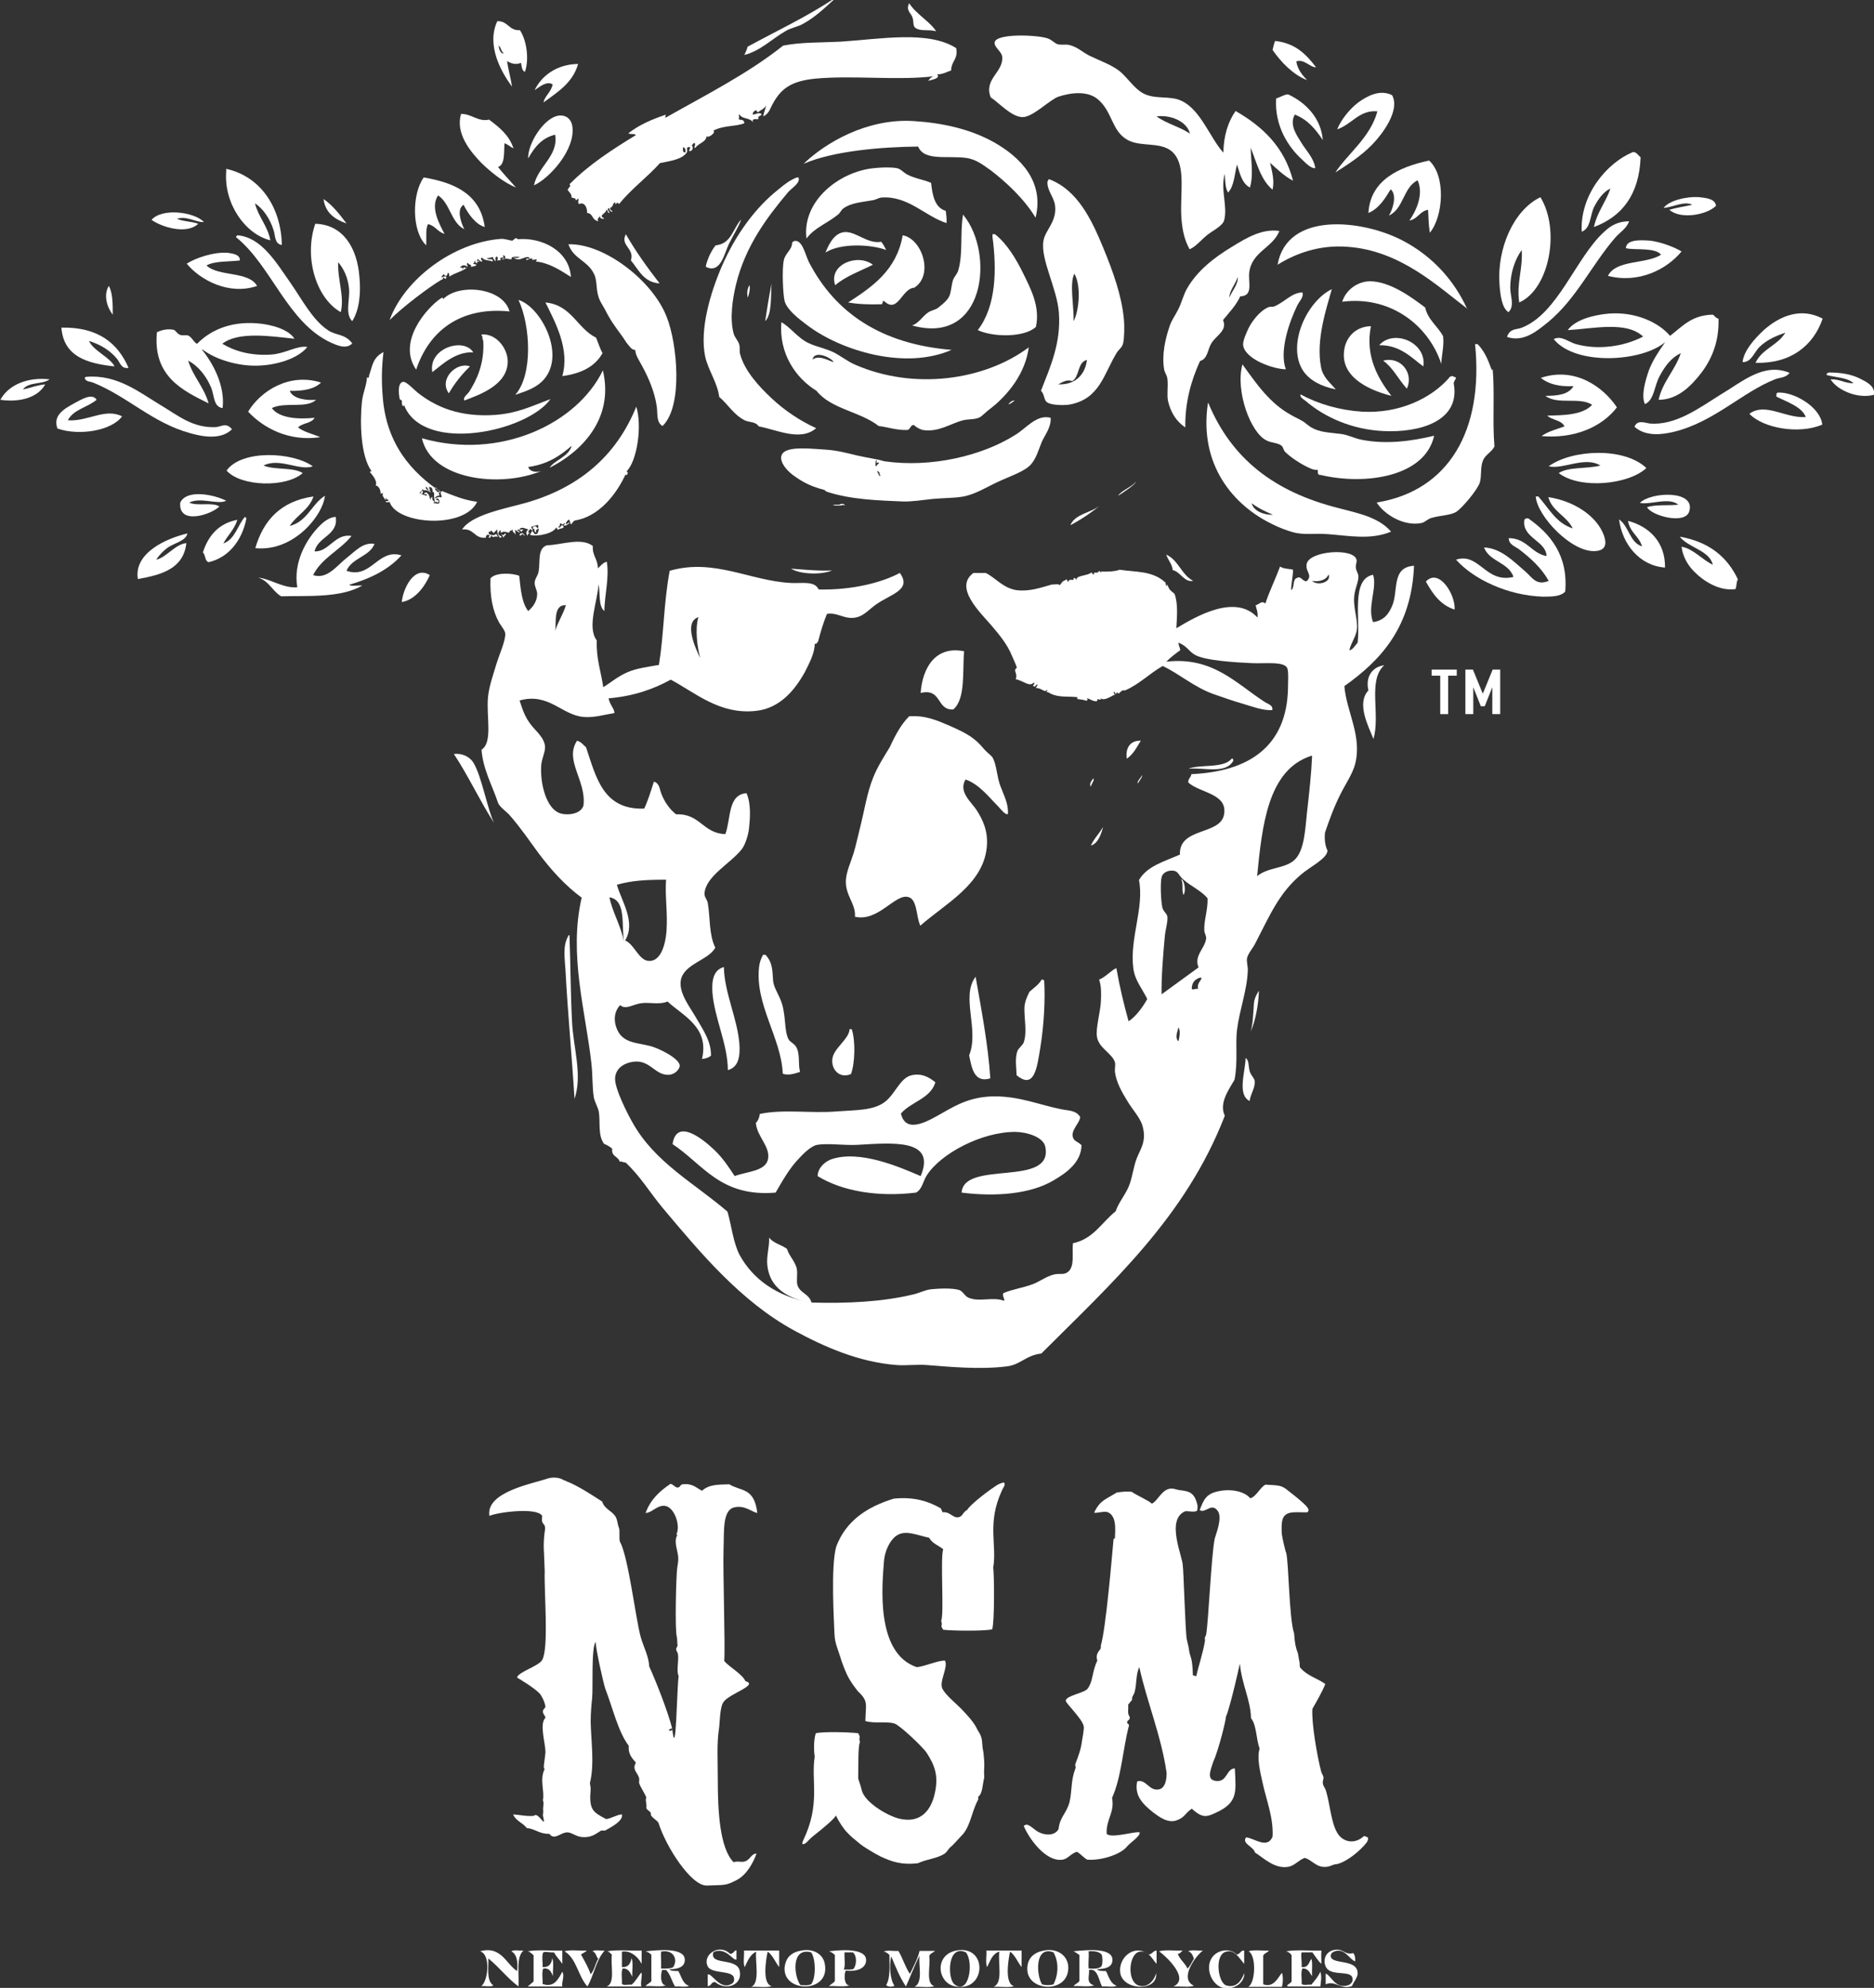 <?xml version="1.0" encoding="utf-8"?>
<!-- Generator: Adobe Illustrator 19.1.0, SVG Export Plug-In . SVG Version: 6.00 Build 0)  -->
<svg version="1.1" id="Layer_1" xmlns="http://www.w3.org/2000/svg" xmlns:xlink="http://www.w3.org/1999/xlink" x="0px" y="0px"
	 viewBox="0 0 521.9 553.4" style="enable-background:new 0 0 521.9 553.4;" xml:space="preserve">
<rect x="0" y="0" width="521.9" height="553.4" fill="#333333" stroke="none"/>
<polygon style="fill:#FFFFFF;" points="401.1,188.1 398.7,188.1 398.7,186.4 405.7,186.4 405.7,188.1 403.3,188.1 403.3,198.8 
	401.1,198.8 "/>
<polygon style="fill:#FFFFFF;" points="408.1,186.4 410.2,186.4 412.9,193 413,193 415.7,186.4 417.8,186.4 417.8,198.8 
	415.6,198.8 415.6,191.3 415.6,191.3 413.5,196.6 412.4,196.6 410.3,191.3 410.3,191.3 410.3,198.8 408.1,198.8 "/>
<path style="fill-rule:evenodd;clip-rule:evenodd;fill:#FFFFFF;" d="M231.7,0c0.4-0.1,0.5,0.2,0.2,0.2c-2.5,2.3-5.1,4.7-8.2,6.4
	c-1.5,0.9-3.4,1.1-5,2.1c-3.8,2.2-7,5.5-11.4,6.6c0.3-0.7,0.7-1.4,0.9-2.3C216.1,8.7,224.4,4.8,231.7,0"/>
<path style="fill-rule:evenodd;clip-rule:evenodd;fill:#FFFFFF;" d="M253.2,0.9c1.9,3,5.9,5.2,7.5,7.8c-2.2-0.6-4.3,0.1-5.7-0.9
	c-0.9-0.6-0.4-1.6-0.9-3C253.7,3.6,252.2,2.9,253.2,0.9"/>
<path style="fill-rule:evenodd;clip-rule:evenodd;fill:#FFFFFF;" d="M144.8,8.4c1.9,2.9,2.6,8.1,1.4,11.6c-0.9-0.3-0.9-1.6-1.1-2.5
	c-1.5,0.6-2.7,0.2-3.9-0.5c0.4,2.5,1,4.6,1.4,7.1c-3.1-4.1-7.2-11.6-4.1-18.2C141.5,5.8,141.7,8.6,144.8,8.4 M140.3,14.8
	c-0.8-0.4-0.7-1.6-1.4-2.1C138.9,13.8,139.6,15.2,140.3,14.8"/>
<path style="fill-rule:evenodd;clip-rule:evenodd;fill:#FFFFFF;" d="M348.3,41.1v-0.5c0,3.8,0.9,7.9-0.2,11.6
	c-2.2-1.1-2.8-3.9-3.6-6.4c-0.7,2.7-0.8,6.1-2.5,7.8c-0.8-1.3-0.8-3.3-0.9-5.2c-1.3,4.4,0.9,9.1-0.2,13c-0.5,1.6-3.5,3-4.8,4.1
	c-1.8,1.5-3,3.1-4.8,3.9c-1.3-2.4-2-4.8-2.3-8.9c-0.4-6.6,1.3-14-2.1-17.8c-3.1-3.5-8.9-1.6-12.8-3.7c-4.6-2.5-4.2-7.9-8.4-11.4
	c-2.8-2.3-7.2-1.9-10.9-0.7c-2.4,0.8-7.1,5.7-10,5.7c-3.1,0-6.7-4.1-8.9-5.5c-2-5.2,3.7-7,3.2-11.4c-0.2-1.4-2.3-2.6-2.1-3.9
	c0.4-2.6,12.1-2.1,14.8-1.1c1,0.3,2,1.4,2.7,1.6c1.1,0.3,2.2,0,3.2,0.2c2.5,0.6,3.5,1.9,5.7,3c3.3,1.6,5.9,2.4,8.4,4.3
	c2.1,1.7,4.1,4.9,6.6,6.2c3.4,1.8,7.5,0.5,10.7,2.1c5.3,2.5,7.9,10.3,11.6,14.4c0.1-5,1.4-8.7,3.4-11.6c7.5,4.3,13.6,10,16,19.4
	c-2.5-1.3-4.4-3.2-6.4-5c0.5,2.2,1.3,4.9,0.7,7.5C351.1,50.1,350,45.3,348.3,41.1 M322.1,32.4c2.7,2,6.5,2.9,9.3,4.8
	C330.5,33.6,325.7,31.9,322.1,32.4"/>
<path style="fill-rule:evenodd;clip-rule:evenodd;fill:#FFFFFF;" d="M366.5,18.7c-1.5,0.2-3.3-2.4-5.5-1.6c0.4,2.3,1.7,3.8,3,5.2
	c-3.7-1.4-7.2-4.9-9.6-8.4c0.2-0.9,0.4-1.7,0.7-2.5C360.8,12,363.8,15.2,366.5,18.7"/>
<path style="fill-rule:evenodd;clip-rule:evenodd;fill:#FFFFFF;" d="M161,17.8c-1.5,5.3-5.7,7.8-9.6,10.7c0.1-1.5,2.2-3,2.5-5
	c-1.6-1.1-3.8,0.8-5,1.6C150.7,21.3,154.8,17.9,161,17.8"/>
<path style="fill-rule:evenodd;clip-rule:evenodd;fill:#FFFFFF;" d="M368.4,39c-2-3-4.2-5.7-7.8-7.1c-1.6,2.8,0.5,5.7,1.8,7.8
	c1.4,2.3,3.5,4.3,3.9,7.1c-1,0.2-2.5-1.2-3.6-2.3c-4-3.6-7.8-9.6-7.3-17.1c1.1-0.3,2.7-1.3,3.4-1.1C363.7,28.6,367.9,32.9,368.4,39"
	/>
<path style="fill-rule:evenodd;clip-rule:evenodd;fill:#FFFFFF;" d="M148.7,51.6c1.1-5.3,6.9-8.2,5.9-14.1c-3.8,0.9-5.8,3.6-7.5,6.6
	c-0.2-3.9,4.2-11.2,8.4-11.9c2.1-0.3,3.6,0.9,3.9,3C160.3,41.6,153.1,49.6,148.7,51.6"/>
<path style="fill-rule:evenodd;clip-rule:evenodd;fill:#FFFFFF;" d="M443.9,63.2c0.9-4.2,3.3-6.9,4.6-10.7c-1.9,0.8-3.4,2.9-4.6,5.2
	c-1.1,2.4-0.9,5.9-3.4,6.8c-0.5-10.3,7-19.1,14.1-22.1c0.9-0.4,1.7,0.9,2.3,1.4C456.5,54.2,451.7,60.3,443.9,63.2"/>
<path style="fill-rule:evenodd;clip-rule:evenodd;fill:#FFFFFF;" d="M398,44.7c4.7,4.2,4,15.5,0.2,20.1c-0.4-2.8-0.3-3.6-0.5-6.4
	c-2.3,0.4-2.9,2.6-5.2,3c1.8-2.5,4.1-7.3,2.3-11.2c-4,1.9-3.9,8-8,9.8c1-1.5,2.4-5.7,0.5-7.3c-1.6,2.6-3.2,5.3-6.2,6.6
	C381.6,50.2,389.5,46.5,398,44.7"/>
<path style="fill-rule:evenodd;clip-rule:evenodd;fill:#FFFFFF;" d="M259.3,50.9c0.4,3.5,1,6.9,4.1,7.8c0.1,1.1,0.3,2.1,0.2,3.4
	c-6-1.9-10.7-7.7-18.2-7.1c-0.7,0.1-1.3,0.5-2.1,0.7c-3.2,0.6-6.2,0.7-8.4,2.3c-0.7,0.5-0.9,1.3-1.6,1.8c-2.8,2.3-6.5,3.6-8.7,6.6
	c-1.3-10.5,9.2-18.7,18.9-19.6c1.9-0.2,4.5-0.3,6.2,0c1.2,0.2,1.8,1.2,3,1.8C254.8,49.7,257.2,50,259.3,50.9"/>
<path style="fill-rule:evenodd;clip-rule:evenodd;fill:#FFFFFF;" d="M63,47c9.8,2.2,15.3,11,15.5,21.2c-2.1-0.3-1.8-2.7-2.3-4.1
	c-1-3.2-2.9-6-5.2-7.5c1,3.9,3.5,6.2,4.3,10.3c-7-1.7-13-10.2-12.3-19.2V47z"/>
<path style="fill-rule:evenodd;clip-rule:evenodd;fill:#FFFFFF;" d="M135,63.2c-2.5-0.7-4.6-3.6-5.9-6.2c-2.1,1.3-0.6,5.2,0.2,6.8
	c-3.7-1.8-3.9-7.2-7.3-9.4c-2.2,3.3,0.3,7.9,1.8,10.7c-1.9-0.5-2.6-2.3-4.6-2.7c-0.7,1.2-0.4,3.6-0.5,5.9c-4.1-3.9-4-14.3-0.7-18.9
	C127,50.9,133.8,54.3,135,63.2"/>
<path style="fill-rule:evenodd;clip-rule:evenodd;fill:#FFFFFF;" d="M222.4,49.5c0.5,1.5-1.9,2.8-3,4.1
	c-5.8,6.9-11.8,14.9-14.4,25.5c-1,4.1-1.8,9.5-0.7,13.7c0.3,1.2,1.3,2,1.6,3.2c0.2,0.7,0,1.7,0.2,2.5c1.2,4.7,5.3,9.1,8.7,12.3
	c3.7,3.5,8.1,6.4,12.5,8.4c-4.4,3.8-11,0.4-16-0.5c-0.8-1.3-2.4-1.1-3.7-1.6c-3.1-1.4-4.9-4.6-7.3-6.6c-0.5-4-3.1-7.5-3.9-11.2
	c-1.6-7.5,1.4-17.7,4.6-25.1c3.9-9,9.5-16.5,15.7-21.4c1.8-1.5,3.2-2.6,5.2-3.4H222.4z"/>
<path style="fill-rule:evenodd;clip-rule:evenodd;fill:#FFFFFF;" d="M423.1,84.2c-0.8-5.5,1-9,0.7-14.6c-1.9,2.6-3.2,6.4-3.2,10.5
	c0,2.4,1.3,5.1-0.5,6.8c-1.9-1.2-2.3-5-2.5-7.8c-0.7-9.9,3.9-20.6,11.4-24.2C434.6,64,431.5,80.5,423.1,84.2"/>
<path style="fill-rule:evenodd;clip-rule:evenodd;fill:#FFFFFF;" d="M477.9,57.3c-2.5,2.5-9.8,3.9-13,1.1c2-0.6,4.2-0.9,6.4-1.4
	c-2.2-1.1-5.2,0.6-8,0.9c1.4-2,6.3-3.3,10-3C475,55.1,477.7,55.3,477.9,57.3"/>
<path style="fill-rule:evenodd;clip-rule:evenodd;fill:#FFFFFF;" d="M90.1,55.4c2.6,1.8,4.5,4.3,6.4,6.8
	C93.3,61.1,90.6,59.3,90.1,55.4"/>
<path style="fill-rule:evenodd;clip-rule:evenodd;fill:#FFFFFF;" d="M56.8,61.8C54.7,62,52,60,49.3,60.9c1.7,0.8,4.1,0.7,5.9,1.4
	c-3.3,3.1-10.2,0.9-13-1.1C45.2,57.8,54.1,59,56.8,61.8"/>
<path style="fill-rule:evenodd;clip-rule:evenodd;fill:#FFFFFF;" d="M268.2,59.8c0.2,0,0.2,0.1,0.2,0.2c8.6,10.6,6,36.3-14.4,30.6
	c1.9-0.6,2.8-2.5,4.6-3.7c0.8-0.5,1.7-0.6,2.5-1.1c1-0.8,2.6-2,3.2-3.2c0.6-1.1,0.6-3,1.1-4.6c0.3-0.9,1.1-1.7,1.4-2.5
	C268.3,70.7,267.3,65,268.2,59.8"/>
<path style="fill-rule:evenodd;clip-rule:evenodd;fill:#FFFFFF;" d="M453.7,61.6c-0.7,2-2.6,3.1-3.9,4.6c-6.5,7.5-10.8,17-18.7,23.5
	c-2.9,2.3-6.7,5.7-11.4,4.1c0.8-2.4,2.5-2,3.9-2.5c10.3-3.8,15.3-19.8,23.3-26.9C448.7,62.7,450.8,61.6,453.7,61.6"/>
<path style="fill-rule:evenodd;clip-rule:evenodd;fill:#FFFFFF;" d="M98.1,89.4c-2.1-2-0.6-6-0.9-9.1c-0.3-3.1-1.5-5.5-3-7.3
	c-0.3,4.5,1.8,9.5,0.7,13.9c-6.9-3.9-10.3-15.3-7.1-24.6c7.8,0.2,11.7,6.8,12.3,14.8C100.5,81.2,100.2,86.1,98.1,89.4"/>
<path style="fill-rule:evenodd;clip-rule:evenodd;fill:#FFFFFF;" d="M356.3,64.3c-1.9,4.8-7.7,5.7-8.4,11.6
	c-0.3,2.8,1.2,6.5-2.5,6.6c-1.2,2.6-3.1,4.5-4.8,6.6c1.3,2.9-1.9,4.3-3.2,6.4c-1.1,1.7-1,4.4-3.2,5c-2.4,5.3-4.2,11.3-4.1,18.5
	c-2.6-1.8-4-4.1-4.8-7.3c-0.4-1.9,0.1-4.1-0.2-6.4c-0.2-1-0.8-1.7-0.9-2.5c-0.7-4.1,0.4-8.6,1.4-11.6c0.6-2,1.6-3.2,2.5-5
	c1-1.9,1.4-4,2.5-5.9c2.8-4.9,7.5-8.6,12.5-11.6C347.3,66.1,351.6,63.6,356.3,64.3 M342.4,82.8c0.7-1.8,2.5-3.7,2.3-5.7
	C344.1,79.1,342.3,81,342.4,82.8"/>
<path style="fill-rule:evenodd;clip-rule:evenodd;fill:#FFFFFF;" d="M246.8,69.6c-4.2-1.6-12.7-2-16.9,0.7c1.1-2.8,2.7-5.6,5.5-5.7
	c3.1-0.1,6.3,3.4,10,2.7C246,68,246.4,68.8,246.8,69.6"/>
<path style="fill-rule:evenodd;clip-rule:evenodd;fill:#FFFFFF;" d="M98.1,95.6c-1.7,1.8-4.5,0.4-5.9-0.2
	c-12.2-5.6-16.6-21.5-26.5-29.4c0.1-0.2,0.2-0.4,0.5-0.5C72.9,66.1,77,73.2,81,78.9c3.2,4.6,6,10.1,10.3,13
	C93.6,93.5,96,92.8,98.1,95.6"/>
<path style="fill-rule:evenodd;clip-rule:evenodd;fill:#FFFFFF;" d="M174.3,65.2c2.8,4.9,6,9.3,9.4,13.7c-4.5-0.3-5.8-3.8-8-6.4
	C176.8,69.1,172.6,68.4,174.3,65.2"/>
<path style="fill-rule:evenodd;clip-rule:evenodd;fill:#FFFFFF;" d="M276.4,65.2h0.7c3.4,2.7,5.9,6.9,8,11.2c2,4.1,4.6,9,3.4,14.6
	c-3.2,3-11.9,2.9-16.2,0.9c5.2-6.7,5.3-17,4.1-26V65.2z"/>
<path style="fill-rule:evenodd;clip-rule:evenodd;fill:#FFFFFF;" d="M251.4,65.5c5.5,1,8.7,11.2,3.2,14.6c-3.5,0.2-4.5,7.4-8.4,3.7
	c-0.6-0.1-0.2,0.8-0.7,0.9c-3.4,0.1-6.5,0-9.3-0.5C243,79.8,249.7,75.2,251.4,65.5"/>
<path style="fill-rule:evenodd;clip-rule:evenodd;fill:#FFFFFF;" d="M221.2,67.1c2.3-0.5,3.1,4,4.1,5.9
	c7.3,14.1,20.1,22.8,39.7,24.4c-13,5.7-30.8,0.2-40.1-6.8c-2.4-1.8-5.7-4.3-6.4-6.8c-0.4-1.6-0.8-8.7-0.2-11.4
	c0.4-1.9,2.3-2.9,2.3-4.8C220.7,67.3,221,67.2,221.2,67.1"/>
<path style="fill-rule:evenodd;clip-rule:evenodd;fill:#FFFFFF;" d="M468.3,70c-4.1,5-11.9,9-20.5,6.8c2.3-4.6,10.7-3.2,14.8-5.9
	c-1.7-2.1-7.3-1.2-9.8-1.8c0.1-2.5,4.1-2.3,6.8-2.1C462.8,67.4,466.5,68.9,468.3,70"/>
<path style="fill-rule:evenodd;clip-rule:evenodd;fill:#FFFFFF;" d="M66.8,72.5c-3.2,0.4-7,0.1-9.3,1.4c3.4,3.2,11.7,1.5,14.1,5.7
	c-7.9,2.7-15.9-1.7-19.6-6.2c2.3-1.5,7.6-3.4,11.6-3C64.7,70.6,66.9,70.8,66.8,72.5"/>
<path style="fill-rule:evenodd;clip-rule:evenodd;fill:#FFFFFF;" d="M243.1,73.7c-3.6,1.8-7.6,3.2-10.5,5.7
	C230.6,73.7,238.8,70.4,243.1,73.7"/>
<path style="fill-rule:evenodd;clip-rule:evenodd;fill:#FFFFFF;" d="M401.4,101.3c-3.7-11.1-14.5-19-27.6-17.3
	c1.1-3.5,4.5-5.7,7.8-5.7c5.8,0.1,11.8,4.7,15.3,7.3c0.8,3.5,3.5,5.2,5,8C402.2,96.5,401.5,98.6,401.4,101.3"/>
<path style="fill-rule:evenodd;clip-rule:evenodd;fill:#FFFFFF;" d="M214.9,78.9c-0.3,2.9,0.2,8.6-1.8,10.5
	C213.5,86.7,214.2,82.2,214.9,78.9"/>
<path style="fill-rule:evenodd;clip-rule:evenodd;fill:#FFFFFF;" d="M208.7,79.4c0.4,0.7-0.3,3.4-0.5,3.4
	C208,81.3,208.1,80.5,208.7,79.4"/>
<path style="fill-rule:evenodd;clip-rule:evenodd;fill:#FFFFFF;" d="M30.3,79.6c1.1,1.9,1.1,5,1.1,8C29.9,85.7,28.7,82.2,30.3,79.6"
	/>
<path style="fill-rule:evenodd;clip-rule:evenodd;fill:#FFFFFF;" d="M141.9,86.7c-14-1.4-22.5,5.7-26,16.2c-5.4-7.8,3-17.2,6.8-19.8
	c0.2-0.1,0.8-0.5,0.7,0.2C127.7,78.8,140.1,80,141.9,86.7"/>
<path style="fill-rule:evenodd;clip-rule:evenodd;fill:#FFFFFF;" d="M370.9,80.5c-1.4,5.1-4.5,14.1-3,21.7c0.5,2.8,2.5,4.3,4.1,6.2
	c-4-0.8-7.3-2.5-9.1-5.2C358.3,96.1,363.9,83.9,370.9,80.5"/>
<path style="fill-rule:evenodd;clip-rule:evenodd;fill:#FFFFFF;" d="M362.7,81.4c0.5,1.2-0.8,2.4-1.4,3.6
	c-2.2,4.5-5.1,12.7-3.2,17.8c-3.4,0-11.5-2.8-11.9-6.8c-0.1-1.1,1-3.6,1.6-4.8c0.8-1.6,3-4.7,5.5-5.7c0.6-0.2,1.1,0,1.6-0.2
	C357.9,84,359.7,81.5,362.7,81.4"/>
<path style="fill-rule:evenodd;clip-rule:evenodd;fill:#FFFFFF;" d="M151.9,84.2c7.3,0.7,8.8,7.2,14.1,9.8c0.6,1.4,1.1,3.1,1.8,4.3
	c-2.1,3.8-6,5.7-11.2,6.4C158.7,97.3,154.8,90,151.9,84.2"/>
<path style="fill-rule:evenodd;clip-rule:evenodd;fill:#FFFFFF;" d="M497.2,92.6c-2.8,1-5.1,2-7.1,3.9c-1.6,1.5-2.3,4.4-4.8,4.3
	c0.3-3,3.1-6.3,5.9-8.9c4.5-4,10.4-6.4,16.4-3.2c-2.6,7.6-9,12.6-18.7,12.3C490.7,97.1,495.2,96.1,497.2,92.6"/>
<path style="fill-rule:evenodd;clip-rule:evenodd;fill:#FFFFFF;" d="M463.9,95.1c-6.4,5.7-25.2,6.8-31.2-0.7
	c2.1-1.1,4.1,0.8,6.2,1.4c6.2,1.7,13.3,0.7,18.7-2.1c-4.6-4.4-13.9-2.2-21-1.8c2-2.8,6.9-4.2,11.4-4.6c7.5-0.6,14,2.5,17.1,6.2
	c3.4-2.6,6-5.8,11.9-5.9c0.6,0.3,0.8,1,1.6,1.1c0.2,6.4-1.9,11.3-4.8,15.1c-2.7,3.5-6.5,7.5-11.9,7.5c1.2-5.2,4.6-8.2,6.2-13
	c-2.7,1.3-4.4,3.6-5.9,6.4c-1.5,2.7-1.5,6.7-4.1,7.8c-1.1-2.4,0.1-6.5,1.1-9.4c1.1-2.9,2.9-5.5,4.3-7.5
	C463.6,95.4,463.7,95.2,463.9,95.1"/>
<path style="fill-rule:evenodd;clip-rule:evenodd;fill:#FFFFFF;" d="M62,113.6c-2.6-0.3-2.3-3.6-3.2-5.7c-1.3-3.1-3.5-6-6.4-7.5
	c1.4,4.5,4.4,7.3,5.7,11.9c-7-3.5-15.6-7.4-14.4-19.8c1.4-0.7,3-1,4.6-0.7c0.6,0.1,0.9,1,1.8,1.4c0.7,0.3,1.7,0,2.3,0.2
	c1.1,0.5,1.7,2.1,2.5,2.3c3.3-3.4,8.8-6.3,16.6-5.7c4.3,0.3,9,1.8,10.5,4.3c-6.6-0.7-15.6-2.1-20.1,1.4c3.4,2,7.8,3.4,13.7,3
	c4-0.3,7.2-2.6,10-2.1c-2.7,3.3-8.7,5.1-14.1,5.2c-5.3,0.1-11.3-1.7-14.8-4.3c-0.2,0-0.2-0.2-0.5-0.2
	C59.4,101.2,62.7,107.4,62,113.6"/>
<path style="fill-rule:evenodd;clip-rule:evenodd;fill:#FFFFFF;" d="M381.8,90.8c-1.7,8.4,2.1,14.8,5.7,19.4
	c-5.2-1.3-14-4.7-13.2-12.3C374.6,94.3,377.2,90.9,381.8,90.8"/>
<path style="fill-rule:evenodd;clip-rule:evenodd;fill:#FFFFFF;" d="M17.1,91.2c10.2-0.2,15.7,4.3,18.7,11.2c-2,0.4-2.4-1.5-3.2-2.5
	c-2-2.4-4.5-3.9-7.8-5c1,2.6,5.9,4.6,7.1,7.1C24.2,101.2,17.7,99.2,17.1,91.2"/>
<path style="fill-rule:evenodd;clip-rule:evenodd;fill:#FFFFFF;" d="M134.1,93.1c4.3-0.3,7.3,4.1,7.3,7.5c0,6.6-7.9,9.3-12.1,10.9
	c-0.4-1,0.9-1.7,1.4-2.5c2.1-3.3,4.2-7.8,3.9-13.9c0-0.5-0.4-0.7-0.2-1.4C134.1,93.7,134.2,93.3,134.1,93.1"/>
<path style="fill-rule:evenodd;clip-rule:evenodd;fill:#FFFFFF;" d="M396.4,102c-3-2.1-6.3-6-12.3-5.9
	C388.1,91.5,397.4,95.3,396.4,102"/>
<path style="fill-rule:evenodd;clip-rule:evenodd;fill:#FFFFFF;" d="M410.8,95.8h0.7c1.7,1.7,2.8,4,3.7,6.6c0.1,0.2,0.5,1.2,0.5,0.2
	c0.6,6.8-0.1,14.8,0.5,21.7c-0.9,1.7-2.5,2.2-3.2,3.9c-0.8,1.9-0.3,4.3-0.9,6.2c-0.7,2-4.6,6.7-6.4,8c-1.6,1.1-4.4,1-7.1,1.8
	c-1,0.3-1.8,1.2-2.7,1.4c-5,1-10.4-2.4-12.5-5.7C403.6,136.6,413.2,119.7,410.8,95.8"/>
<path style="fill-rule:evenodd;clip-rule:evenodd;fill:#FFFFFF;" d="M131.8,98.1c-4.9-0.3-8.8,3.5-11.4,5.5
	C119.2,96.9,129.2,93.8,131.8,98.1"/>
<path style="fill-rule:evenodd;clip-rule:evenodd;fill:#FFFFFF;" d="M385.2,100.4c5-1.3,8.6,3.6,6.6,7.8
	C389.5,105.7,388,102.4,385.2,100.4"/>
<path style="fill-rule:evenodd;clip-rule:evenodd;fill:#FFFFFF;" d="M346,101.5c0.2,0,0.2,0.1,0.2,0.2c3.7,5.1,7.5,10.7,13.5,13.9
	c1,0.6,2,1,3,1.6c0.9,0.5,1.6,1.3,2.5,1.8c2.4,1.4,5.1,1.4,8.2,1.8c1.9,0.2,3.7,1.2,5.7,1.6c6.9,1.4,14.1,0.4,20.3-1.1
	c-2.5,11.4-19.1,13.9-31.7,10.9c-0.8,0.1-0.7-0.7-0.7-1.4c-1.1,0.1-1.9-0.3-2.7-0.7c-2-0.9-4.9-2.8-6.4-4.3
	c-0.5-0.5-0.5-1.4-1.1-1.8c-1.1-0.8-2.9-0.7-4.1-1.4C348.3,120.5,344,108.9,346,101.5"/>
<path style="fill-rule:evenodd;clip-rule:evenodd;fill:#FFFFFF;" d="M130.9,102c-2.3,2.2-4.3,4.7-5.9,7.5
	C122.1,105.6,127.1,100.6,130.9,102"/>
<path style="fill-rule:evenodd;clip-rule:evenodd;fill:#FFFFFF;" d="M498.4,103.8c-1.1,1.4-2.5,1.2-4.1,1.8
	c-9.1,3.6-17,11.9-28.1,14.6c-3.3,0.8-7.9,1.4-11-1.4c0.8-2.1,3.1-1,4.3-0.9c7.1,0.6,13.7-4.3,19.6-8
	C485.2,106.3,491.2,100.8,498.4,103.8"/>
<path style="fill-rule:evenodd;clip-rule:evenodd;fill:#FFFFFF;" d="M521.9,109.9c-4.3,1.2-10.1-1.1-12.1-4.3
	c2.6-0.1,3.9,1.1,6.4,1.1c-1.6-1.6-4.9-1.6-7.5-2.3c0-0.3,0-0.4,0.2-0.5c0.2,0,0.2-0.2,0.5-0.2c3,0,5.9,0.4,8.4,1.6
	C519.6,106.2,522.3,107.4,521.9,109.9"/>
<path style="fill-rule:evenodd;clip-rule:evenodd;fill:#FFFFFF;" d="M450.3,113.4c-4.2,5.5-11.9,8.8-21,8c1.8-1.3,4.2-1.9,6.4-2.7
	c-0.8-1.8-3.5-1.7-4.8-3c4.4-0.1,9.8-0.1,12.5-3c-3.4-2.3-9.7,0.1-13-2.5c3.5,0,6.5-0.4,7.8-2.7c-4,0.2-7-0.6-9.1-2.3
	C438.6,102,446.5,107.7,450.3,113.4"/>
<path style="fill-rule:evenodd;clip-rule:evenodd;fill:#FFFFFF;" d="M64.6,119.5c-3,3-8.1,2.1-11.6,1.1
	c-10.6-2.9-17.4-10.2-27.1-14.1c-0.7-0.3-2.2-0.2-2.3-1.4c0.2,0,0.2-0.2,0.5-0.2c8.5-0.7,14.7,4.3,20.5,7.8c4.9,2.9,9,6.5,15.5,6.2
	C61.6,118.8,63,117.5,64.6,119.5"/>
<path style="fill-rule:evenodd;clip-rule:evenodd;fill:#FFFFFF;" d="M404.2,104.7c0.3,0,0.6,0,0.7,0.2c1.4,0.2-0.3,1,0,2.1
	c1.7,10.1-9.2,13.5-19.6,13c-8.8-0.4-16.5-3.9-21.7-8.4c-0.5-0.4-1.7-1-1.4-1.8c5,2.7,10.9,4.4,17.1,4.8c10.2,0.6,19.4-3.6,24.6-9.8
	H404.2z"/>
<path style="fill-rule:evenodd;clip-rule:evenodd;fill:#FFFFFF;" d="M6.4,108.4c2.1-0.4,3.9-1.2,6.2-1.4c-2,3.6-6.9,5.1-12.5,4.3
	c2.2-4.1,7.5-6.4,13.7-5.7C11.9,107.1,8,106.2,6.4,108.4"/>
<path style="fill-rule:evenodd;clip-rule:evenodd;fill:#FFFFFF;" d="M89.4,106.5c-1.8,1.8-4.9,2.4-8.7,2.3c0.9,2.4,5.1,2.7,7.3,2.5
	c-2.5,2.5-8.7,0.5-12.3,2.3c2,2.8,7.3,3.2,11.9,2.7c-0.8,1.6-3.4,1.4-4.6,2.7c1.7,1.3,4.1,1.8,6.2,2.7c-8.7,1.3-15.8-2.5-20.1-7.1
	C72.6,108.8,80.6,103.7,89.4,106.5"/>
<path style="fill-rule:evenodd;clip-rule:evenodd;fill:#FFFFFF;" d="M507.5,118.2c-6.5,2.8-16.5,1-20.3-3c4.4-3.3,10,1.3,15.7,0.9
	c-1-2.8-5.2-4.2-8.2-5.7c0-0.6,0-1.1,0.5-1.1C499.3,109,506.9,113.1,507.5,118.2"/>
<path style="fill-rule:evenodd;clip-rule:evenodd;fill:#FFFFFF;" d="M26.9,111.3c-2.5,2.1-6.5,2.7-8,5.7c5.6,0.4,10.3-3.5,15.1-1.1
	c-2.9,4-11.9,5.5-18,3.4c-1.4-3.8,2.1-5.6,4.8-7.1C22.7,111.2,25.7,109.3,26.9,111.3"/>
<path style="fill-rule:evenodd;clip-rule:evenodd;fill:#FFFFFF;" d="M282.6,111.5c-0.6,0.4-1.1,0.9-1.8,1.1
	C281.2,112.1,281.6,111.5,282.6,111.5"/>
<path style="fill-rule:evenodd;clip-rule:evenodd;fill:#FFFFFF;" d="M336.4,112.2c0.2,0,0.2,0.1,0.2,0.2c6.5,15.4,18.3,24.5,36,29
	c5.3,1.4,11.3,2.5,14.8,6.6c-5.7,2.4-11.9,1.1-17.6,0.7c-3.4-0.3-6.6,0.3-9.6-0.5c-1.8-0.5-4.2-1.4-5.9-2.3
	C343.7,140.8,333.8,129.6,336.4,112.2 M354.5,143.3c-2.1-0.9-4.2-1.9-5.9-3.2C349.1,142.3,352.1,143.4,354.5,143.3"/>
<path style="fill-rule:evenodd;clip-rule:evenodd;fill:#FFFFFF;" d="M458.5,130.3c-4.9,4.6-18.4,6-24.4,1.4
	c2.7-1.8,7.6-1.1,11.6-2.1c-4.3-2.7-10.5,1.2-14.4,0.2C438,125,452.5,124.5,458.5,130.3"/>
<path style="fill-rule:evenodd;clip-rule:evenodd;fill:#FFFFFF;" d="M87.1,129.8c-3.6,1.4-9.3-2.5-13.7-0.2
	c3.1,1.3,8.3,0.4,10.9,2.1c-4.6,4.1-17.2,3.8-21.2-0.7C67.3,125.1,81.5,125.8,87.1,129.8"/>
<path style="fill-rule:evenodd;clip-rule:evenodd;fill:#FFFFFF;" d="M63,139.4c-2.4,1.2-7.1-1.1-10.3,0.5c2.1,1.1,6.5-0.2,8.4,1.1
	c-2.3,2.3-11.5,5.3-10.9-1.1C52.1,136,59.9,137.8,63,139.4"/>
<path style="fill-rule:evenodd;clip-rule:evenodd;fill:#FFFFFF;" d="M458.7,141.2c2.3-0.8,5.9-0.4,8.7-0.7
	c-2.6-2.2-7.7,0.1-10.7-0.5c3-3.1,15.8-3.7,13.7,2.5C469.1,146.1,459.8,143.5,458.7,141.2"/>
<path style="fill-rule:evenodd;clip-rule:evenodd;fill:#FFFFFF;" d="M80.7,146.4c4.9-1.2,6.1-6.1,9.8-8.4c-0.4,3.2-2.6,6.4-4.8,8.7
	c-3.3,3.4-8.4,6.5-14.6,5.9c2.3-7.9,7.2-13.1,16.2-14.4C86.1,141.9,82.6,143.4,80.7,146.4"/>
<path style="fill-rule:evenodd;clip-rule:evenodd;fill:#FFFFFF;" d="M427.7,138.2h0.7c2.9,3.2,4.9,7.4,9.6,8.9
	c-1.7-3.5-5.7-4.7-6.8-8.7c6.9,1,13.5,5.1,15.5,10.7c0.8,2.3,0.5,4.1-2.3,4.3C437.8,154,428,143.6,427.7,138.2"/>
<path style="fill-rule:evenodd;clip-rule:evenodd;fill:#FFFFFF;" d="M68.2,143.9c0.2,0.1,0.4,0.2,0.4,0.5
	c-1.2,6.2-5.1,10.9-10.5,12.1c-1.1-0.3-0.8-2-1.6-2.7c1.5-4.7,4.4-8.1,9.6-9.1c-0.8,2.7-2.7,4.3-3.9,6.6
	C65.5,150.1,66.1,146.3,68.2,143.9"/>
<path style="fill-rule:evenodd;clip-rule:evenodd;fill:#FFFFFF;" d="M93.5,143.9c0.8,5.1-5,5.5-5.9,9.6c4,0.2,5.7-5.1,10.3-4.3
	c-3.2,4-8.3,6.1-10.7,10.9c4,1.3,6.6-2.7,9.6-5c2.2-1.7,4.3-4.2,7.5-3.7c-1.3,3.5-6.3,3.9-7.8,7.5c6.9,2.4,8.7-6.3,15.3-4.3
	c-3.6,4-8.7,6.5-14.6,8.2c0.8,0.5,2.5,0.1,3.7,0.2c-6,3.5-15.2,2.8-22.6,3c-2.4-1.4-3.4-4.3-6.4-5.2c3.4,0.3,6.9,3,10.9,2.7
	c-1.2-6.9,2.5-13.5,6.4-17.3C90.2,145.2,91.9,143.9,93.5,143.9"/>
<path style="fill-rule:evenodd;clip-rule:evenodd;fill:#FFFFFF;" d="M435.9,164.7c-1.3,1.4-3.9,1.4-6.2,1.4
	c-9.7-0.3-19.3-4.8-24.2-10.3c6.5-2.1,8.2,6.7,16,4.8c-1.4-4.1-6.7-4.2-8.2-8.2c4.7,0.2,8.1,3.8,11.4,6.6c1.9,1.6,3.1,4.2,6.6,2.7
	c-2-3.6-5.1-6.4-8.4-8.9c-1-0.7-2.8-1.3-2.7-3c5.1,0.1,6.2,4.2,10.5,5c-0.1-4.2-6.7-5-6.2-9.8c0-0.3,0.1-0.4,0.2-0.5
	c0.2-0.2,0.5-0.2,0.9-0.2C431.6,148.5,436.8,154.5,435.9,164.7"/>
<path style="fill-rule:evenodd;clip-rule:evenodd;fill:#FFFFFF;" d="M450.9,144.6c2.8,1.9,2.9,6.4,6.4,7.5c-0.8-2.8-3.4-3.9-3.9-7.1
	c6,1.6,10.4,6,10.3,13C456.6,157.5,451.8,151.5,450.9,144.6"/>
<path style="fill-rule:evenodd;clip-rule:evenodd;fill:#FFFFFF;" d="M52.2,148.5c-0.5,2.2-3.7,2.6-5.7,4.1c-1.2,0.9-2.2,2-3,3.2
	c2.7-0.5,5.4-4.4,8.4-4.6c-0.8,7.1-6.8,8.8-13.5,10C37.2,154,46.2,149.9,52.2,148.5"/>
<path style="fill-rule:evenodd;clip-rule:evenodd;fill:#FFFFFF;" d="M467.8,149.4c8,1.4,13.2,5.5,16.2,11.9c-0.5,0.7-0.3,2-0.7,2.7
	c-4.5,0.6-8.9-2.2-11.6-5c-1.7-1.7-3.1-4.2-3.4-6.8c3.2,0.5,5.7,3.6,8.7,5C476.1,153.2,470.2,152.5,467.8,149.4"/>
<path style="fill-rule:evenodd;clip-rule:evenodd;fill:#FFFFFF;" d="M324.8,154.4c3.4,1.5,4.2,5.6,7.5,7.3c-2.5,0.5-3.5-2.5-5.7-3
	C326.4,156.9,325.3,156,324.8,154.4"/>
<path style="fill-rule:evenodd;clip-rule:evenodd;fill:#FFFFFF;" d="M220.3,158.3c2.9,0.2,7.4,0.7,11.4,0.5
	C229.1,160,223,160,220.3,158.3"/>
<path style="fill-rule:evenodd;clip-rule:evenodd;fill:#FFFFFF;" d="M119.7,160.1c-1.5,3.4-4.2,6.9-7.8,7.5
	C112.2,164,115.3,157.3,119.7,160.1"/>
<path style="fill-rule:evenodd;clip-rule:evenodd;fill:#FFFFFF;" d="M405.1,169.7c-4-1.3-6.1-4.4-8-7.8
	C400.7,158,405.4,165.5,405.1,169.7"/>
<path style="fill-rule:evenodd;clip-rule:evenodd;fill:#FFFFFF;" d="M268.5,181.3c-0.5,5.3,0.5,13.2-3,16.2c-4.8,0.3-3.1-6-9.1-4.6
	C256.9,185.8,260.6,179.7,268.5,181.3"/>
<path style="fill-rule:evenodd;clip-rule:evenodd;fill:#FFFFFF;" d="M385.5,185.2c-4.7,4.2-1,13.7-3,20.5c-1.4-3.5-4.8-9.9-1.4-13.5
	C380.2,188.4,382.2,185.6,385.5,185.2"/>
<path style="fill-rule:evenodd;clip-rule:evenodd;fill:#FFFFFF;" d="M253.2,199.4c4.5-0.3,7.7,1.1,11.4,2.7c4.7,2.1,6.8,3.2,9.6,6.6
	c0.8,0.9,1.9,1.6,2.3,2.3c1.1,2.1,1.1,5.2,2.1,7.8c0.9,2.5,2.3,4.9,2.1,7.8c-0.6,0.4-1.9-1.2-2.7-2.1c-2.5-2.5-5.3-6.2-9.1-7.5
	c-2.1,3.5,1.7,6.3,3.2,8.7c1.5,2.4,3.2,5.6,2.7,10.3c-1.1,10.3-11.6,15.6-18.5,21.7c-1.2-2.6-0.8-7.4-3.4-8c-3.7-0.9-8.3,7-14.8,5.5
	c0.3-3.7-2.9-6-2.5-10.5c0.2-2.2,1.3-4.6,2.1-7.1c0.7-2.3,1.2-4.8,1.8-7.1c1.2-4.7,2-10,3.7-14.1c1.1-2.8,3-5.8,4.6-8.4
	C249.4,204.5,251,201.6,253.2,199.4"/>
<path style="fill-rule:evenodd;clip-rule:evenodd;fill:#FFFFFF;" d="M317.7,206.2c-1.1,1.8-2.1,3.8-3.9,5
	C313.4,208.4,314.6,206.1,317.7,206.2"/>
<path style="fill-rule:evenodd;clip-rule:evenodd;fill:#FFFFFF;" d="M126.4,209.9c2.3-0.3,4.5,0.8,5.5,2.5
	c2.3,3.9,3.9,13.1,5.7,16.7C133.6,222.9,130.4,215.9,126.4,209.9"/>
<path style="fill-rule:evenodd;clip-rule:evenodd;fill:#FFFFFF;" d="M343,211.2c0.4-0.1,0.4,0.2,0.5,0.5c-2,3.9-8.2,1.9-12.5,2.3
	C334.1,212.7,340.8,214,343,211.2"/>
<path style="fill-rule:evenodd;clip-rule:evenodd;fill:#FFFFFF;" d="M307.2,230.2c-0.4,1.6-1.3,4.6-3.4,5.2
	C304.7,233.4,306.2,232,307.2,230.2"/>
<path style="fill-rule:evenodd;clip-rule:evenodd;fill:#FFFFFF;" d="M158.4,260.3c0.2,0,0.2,0.1,0.2,0.2c0.3,8,0.3,15.9,0.7,23.7
	c0.3,7.3,3,15,0.7,21.7c-0.7-11.5-1.9-24.1-2.5-35.6C157.3,266.6,156.6,263.3,158.4,260.3"/>
<path style="fill-rule:evenodd;clip-rule:evenodd;fill:#FFFFFF;" d="M222.8,298.4c-1.3,0.4-3.2,1.1-4.8,0.5
	c-0.4-9.9-7.8-19.3-6.6-29.7c0.1-1.1,0.5-2.3,1.1-3.4h0.7c1.8,2,1.9,3.7,2.1,7.1c0.1,2,1.7,4,2.5,6.6c1.1,3.7,0.6,7.5,1.8,9.8
	c0.4,0.8,1.6,1.2,2.1,2.1C222.9,293.4,222.2,296,222.8,298.4"/>
<path style="fill-rule:evenodd;clip-rule:evenodd;fill:#FFFFFF;" d="M201.6,269.2c0.1,7,3.7,14.2,4.3,21.2c0.3,3.6-0.2,6.7-3.2,7.5
	c0-7.2-3.8-14.6-4.3-21.7C198.2,272.9,198.7,270,201.6,269.2"/>
<path style="fill-rule:evenodd;clip-rule:evenodd;fill:#FFFFFF;" d="M271.7,271.9c1.6,9.1,3.5,19,4.1,28.3c-4.6,1.4-5.2-3.1-5.9-6.4
	C272.8,286.6,267.5,277.5,271.7,271.9"/>
<path style="fill-rule:evenodd;clip-rule:evenodd;fill:#FFFFFF;" d="M283.1,299.3c0-1.9-0.5-4.4,0.2-6.6c0.3-0.9,1.5-1.7,1.8-2.5
	c1-2.9,0.1-6.6,0.2-9.8c0.1-1.5,0.7-2.9,1.4-4.3c1.2-1.1,2.6-2,3.4-3.4c0.4-0.1,0.4,0.2,0.7,0.2c0.3,5.3,0,12.2-1.1,18.9
	C288.8,297.4,288,303.4,283.1,299.3"/>
<path style="fill-rule:evenodd;clip-rule:evenodd;fill:#FFFFFF;" d="M350.6,275.8c-0.1,3.6-0.9,8.3-2.3,11.4c0.6-2,0.7-4.6,0.9-7.8
	C349.3,278,350,276.7,350.6,275.8"/>
<path style="fill-rule:evenodd;clip-rule:evenodd;fill:#FFFFFF;" d="M237.2,286.5c1.1,3.3,0.9,9.5-0.2,12.5
	c-3.4,1.4-5.5-1.5-5.2-4.1c0.2-3,4.7-5.6,4.8-8.4H237.2z"/>
<path style="fill-rule:evenodd;clip-rule:evenodd;fill:#FFFFFF;" d="M346.9,294.5c1,0.8,0.7,1.9,1.1,3.6c0.3,1.2,1.3,2,1.4,2.7
	c0.3,1.9-1.1,3.6-1.4,5.7C344.5,304.7,346.8,298.5,346.9,294.5"/>
<path style="fill-rule:evenodd;clip-rule:evenodd;fill:#FFFFFF;" d="M260.5,301.3c-1.4,4.6-6.8,5.4-9.6,8.7c1.4,5.9,7.7,2,11.6-0.2
	c4.2-2.4,8-4.5,14.4-4.6c7.2,0,12.6,2.4,18.7,3.6c1.8,0.4,4,0.2,5.2,2.1c0.1,1.4-2.2,3.3-2.1,5.2c0.2,1.7,1.3,1.5,2.5,2.7
	c-0.1,4.8-4.2,7.7-7.8,9.8c-6.4,3.8-16,4.6-25.6,3.4c0.6-9.2,25.7-1.3,23.3-12.8c-0.6-2.8-5.4-4.1-8.4-4.1
	c-9.4,0-20.8,6.1-24.6,12.1c-1.1,1.7-1.2,3.8-3,4.8c-10.6,1.3-20.6-0.4-27.4-4.6c0.1-2.4,2-3.9,3.6-4.6c8-2.9,19.5,2.2,25.1,4.6
	c4.5-10.6-8.2-9.2-17.6-8.7c-3.6,0.2-8.4-0.5-11.2,0c-1.8,0.3-4.2,2.8-5,3.7c-2.8,2.8-5,6.9-6.6,9.6c-15.4,1.3-20.2-7.9-28.7-13.5
	c1.1-7.3,8.3-1.5,11.4,1.4c2.7,2.5,4.5,5.4,5.9,7.5c3.4-1.3,8.7-1.3,9.3-4.8c0.6-3.5-3.1-6.2-3.4-10c0.6-0.6,1-1.5,1.1-2.5
	c6.6-1.4,14.4-0.1,21.4-0.7c5.3-0.4,10.3-0.2,13.5-2.7c2.8-2.2,4.1-6.4,7.1-7.3C256.6,298.6,258.8,299.9,260.5,301.3"/>
<path style="fill-rule:evenodd;clip-rule:evenodd;fill:#FFFFFF;" d="M203.3,543.9c0.9,0.2,1.4-1.3,1.8-0.9v2.5
	c-1,0.4-2.9-3.6-6.4-2.1c-1.3,3.9,6.4,1.4,7.3,5.2c0.9,4-3.8,5.7-6.8,3.2c-1.2-0.2-1,1.1-2.1,1.1v-3.2c1-0.7,3.3,4.3,6.4,2.7
	c0.7-0.3,1.1-0.8,0.9-1.8c-0.4-2.2-6.2-1-7.3-3.2C195.5,544.2,200.3,540.9,203.3,543.9"/>
<path style="fill-rule:evenodd;clip-rule:evenodd;fill:#FFFFFF;" d="M223.1,543c3.8-0.7,6.2,1.3,6.6,3.7c1.6,8.2-11.6,8.2-11.2,1.1
	C218.8,544.9,220.4,543.5,223.1,543 M222.9,552.6c1.4,0.1,1.8,0.2,3-0.2c1.4-1.8,1.3-7.1,0-8.9C220.2,542,221.1,550.2,222.9,552.6"
	/>
<path style="fill-rule:evenodd;clip-rule:evenodd;fill:#FFFFFF;" d="M266.3,543c8.9-1.7,8.4,11.6-0.2,10
	C261,552.1,260.1,544.2,266.3,543 M265.8,552.4c4,3.2,5.5-6,3.2-8.9C263.8,541.1,263.8,550.8,265.8,552.4"/>
<path style="fill-rule:evenodd;clip-rule:evenodd;fill:#FFFFFF;" d="M290.7,543c4.6-0.9,7.7,2.4,6.6,6.4c-1.5,5.4-11,4.7-11.2-1.1
	C286,545.1,288,543.5,290.7,543 M290.2,552.4c0.8,0.3,2.4,0.3,3.2,0c1.4-2.8,1.5-6.2,0-8.9C288.1,541.5,288.6,549.9,290.2,552.4"/>
<path style="fill-rule:evenodd;clip-rule:evenodd;fill:#FFFFFF;" d="M322.1,543v3.7c-1.3-1.4-2.2-3.7-4.6-3.4
	c-3.1,0.3-3.8,8.1-0.5,9.4c2.2,0.8,4.2-0.8,5-3.4c0.4,5.3-9.2,4.8-10,0c-0.7-4.1,3.7-8.4,8-5.2C321,543.9,321.2,543,322.1,543"/>
<path style="fill-rule:evenodd;clip-rule:evenodd;fill:#FFFFFF;" d="M346.5,543v3.7c-1.5-1.7-2.6-4-5-3.4c-3.4,0.8-2.3,8.7,0,9.4
	c2.9,0.9,4.3-1.5,5-3.4c0.2,1.2-0.8,2.6-1.6,3.2c-6.7,4.4-11.4-6.3-5.5-9.1c1.5-0.7,3.7-0.7,5,0.7C345.5,544,345.4,542.9,346.5,543"
	/>
<path style="fill-rule:evenodd;clip-rule:evenodd;fill:#FFFFFF;" d="M376.9,543.7c0.4,0.5,0.6,1.3,0.5,2.3c-1.6-0.5-3-4-5.9-2.7
	c-0.5,0.2-0.9,0.6-0.9,1.1c-0.1,2.7,7.3,0.7,7.5,4.8c0.1,1.2-1,2.3-1.6,3.7c-3.2,1.1-4.6-1.7-7.3-0.5v-3c1.6,0.6,2.7,4.5,6.4,3.2
	c0.5-0.2,1.1-0.8,1.1-1.4c0.2-3.1-5.6-0.8-7.3-3.4c-1-1.5-0.7-4.5,2.3-5C374.3,542.4,374.3,544.3,376.9,543.7"/>
<path style="fill-rule:evenodd;clip-rule:evenodd;fill:#FFFFFF;" d="M133.7,543.2c5.9-1.6,7.2,3.5,10.3,5.5c0.2-1.5,0.3-4.5-1.6-5.5
	c0.7-0.5,2.4-0.1,3.4-0.2c-2.1,1.7-1.2,6.4-1.4,10c-3.1-2.3-5.4-5.4-8.4-7.8c0.1,2.5-0.6,6.2,1.4,7.5c-0.7,0.5-2.4,0.1-3.4,0.2
	C135.9,551.7,136.8,544.1,133.7,543.2"/>
<path style="fill-rule:evenodd;clip-rule:evenodd;fill:#FFFFFF;" d="M147,543.2c2.7-0.5,6.5-0.1,9.6-0.2v3.7c-0.7-1.1-1.7-2-2.3-3.2
	c-1.2,0.1-2.3-0.3-3,0c-0.5,0.9-0.1,2.8-0.2,4.1c1.9,0.1,2.5-1,2.7-2.5c0.5,1.2,0.1,3.4,0.2,5c-0.5-1.1-0.9-2.3-2.7-2.1
	c-0.5,1-0.1,3-0.2,4.3c3.3,1.2,4.5-1.6,5.5-3.4c0.7,1.2-0.2,2.7,0,4.1H147c0.5-0.5,1.1-0.9,1.6-1.4v-7.3
	C148.1,543.9,147.7,543.4,147,543.2"/>
<path style="fill-rule:evenodd;clip-rule:evenodd;fill:#FFFFFF;" d="M169.1,543.2c2.7-0.5,6.5-0.1,9.6-0.2v3.7
	c-1.1-2.1-3.2-3.8-5.5-3.4v4.3c1.9,0.1,2.4-1.1,2.7-2.5c0.5,1.3,0.1,3.6,0.2,5.2c-0.6-1.1-1-2.4-2.7-2.3c-0.5,1-0.1,3-0.2,4.3
	c0.5,0.5,1.9,0.1,2.7,0.2c1.1-0.9,1.8-2.3,2.7-3.4c0.4,0.8-0.3,2.5,0,3.9h-9.6c2.4-1,1-5.8,1.4-8.9
	C170,543.9,169.8,543.3,169.1,543.2"/>
<path style="fill-rule:evenodd;clip-rule:evenodd;fill:#FFFFFF;" d="M179.8,543.2c4-0.4,11.3-1.1,10.9,2.7c-0.2,1.7-1.9,2.3-4.3,2.3
	c0.4,0.5,1.5,0.5,2.5,0.5c0.9,1.5,1.2,3.6,3,4.1c-0.8,0.5-2.7,0.1-3.9,0.2c-0.9-1.4-1.3-3.4-2.5-4.6h-1.1c-0.5,1.4-0.5,4.3,1.1,4.3
	c-1.4,0.5-3.9,0.1-5.7,0.2c0.4-0.6,1.2-0.8,1.6-1.4v-7.3C181.1,543.8,180.5,543.4,179.8,543.2 M184.1,548c1.3,0,2.7,0.1,3.4-0.4
	c1.4-2.2,0-5-3.4-4.3C184,544.4,184.2,546.3,184.1,548"/>
<path style="fill-rule:evenodd;clip-rule:evenodd;fill:#FFFFFF;" d="M207.2,543h9.8v4.6c-1.1-1.4-1.8-3.3-3.2-4.3
	c-0.5,2.2-1.6,9,1.1,9.6c-1.4,0.5-3.9,0.1-5.7,0.2c2.6-1,1-7.5,1.4-9.8c-1.7,0.8-2.4,2.6-3.2,4.3C206.9,546.5,207.3,544.5,207.2,543
	"/>
<path style="fill-rule:evenodd;clip-rule:evenodd;fill:#FFFFFF;" d="M230.9,543.2c4-0.5,10.6-0.8,10.3,2.7c-0.2,2-2.3,3-5.7,2.7
	c-0.5,1.4-0.4,4.1,1.1,4.1c-1.5,0.5-3.9,0.1-5.7,0.2c0.4-0.5,1.2-0.8,1.6-1.4v-7.3C232.1,543.9,231.6,543.4,230.9,543.2 M235,548.3
	c1,0,2.1,0.1,2.7-0.2c0.9-1.1,1-3.7-0.2-4.6h-2.3C235.1,545,235.5,547.1,235,548.3"/>
<path style="fill-rule:evenodd;clip-rule:evenodd;fill:#FFFFFF;" d="M274.7,543h9.8v4.6c-1.1-1.4-1.8-3.3-3.2-4.3
	c-0.5,2.2-1.6,9,1.1,9.6c-1.4,0.5-3.9,0.1-5.7,0.2c2.7-1.1,1.2-6.4,1.6-9.8c-2,0.6-2.5,2.6-3.4,4.3
	C274.4,546.5,274.8,544.5,274.7,543"/>
<path style="fill-rule:evenodd;clip-rule:evenodd;fill:#FFFFFF;" d="M298.9,543.2c4-0.4,11.3-1.1,10.9,2.7c-0.2,1.8-2,2.2-4.3,2.3
	c0.4,0.5,1.5,0.5,2.5,0.5c0.8,1.5,1.2,3.5,3,4.1c-0.9,0.5-2.8,0.1-4.1,0.2c-0.9-1.7-1.2-5.2-3.6-4.6c0.1,1.9-0.9,3.6,1.4,4.3
	c-1.4,0.5-3.9,0.1-5.7,0.2c0.4-0.6,1.2-0.8,1.6-1.4v-7.3C300,543.9,299.6,543.4,298.9,543.2 M303.2,548c1.5,0.1,3,0.1,3.6-0.7
	c0.3-0.8,0.3-2.4,0-3.2c-0.7-0.8-2-1-3.6-0.9C303.3,545.1,303,546.7,303.2,548"/>
<path style="fill-rule:evenodd;clip-rule:evenodd;fill:#FFFFFF;" d="M322.8,543.2c1.8-0.5,4.5-0.1,6.6-0.2c-0.5,0.3-0.7,0.9-1.4,0.9
	c0.6,1.7,2,2.5,2.7,4.1c0.8-0.7,1.2-1.8,1.8-2.7c-0.3-0.9-0.6-1.8-1.6-2.1c0.9-0.5,2.8-0.1,4.1-0.2c-1.9,1.4-6.8,7.8-2.5,9.8
	c-1.4,0.5-3.9,0.1-5.7,0.2C331.4,550.9,325,544.8,322.8,543.2"/>
<path style="fill-rule:evenodd;clip-rule:evenodd;fill:#FFFFFF;" d="M347.7,543.2c1.4-0.5,3.9-0.1,5.7-0.2c-0.4,0.6-1.3,0.7-1.6,1.4
	v8c2.9,1,4-1.7,5.2-3.2c0.4,0.8,0.3,3.1,0,3.9h-9.4C349.7,552.1,349.9,544.2,347.7,543.2"/>
<path style="fill-rule:evenodd;clip-rule:evenodd;fill:#FFFFFF;" d="M358.2,543.2c2.8-0.5,6.6-0.1,9.8-0.2c-0.1,1.6,0,2,0,3.7
	c-1-0.9-1.7-2.1-2.5-3.2h-3c-0.3,0.9,0.1,2.3,0,4.1c1.9,0.2,2-1.3,2.7-2.3c0.4,1.1,0.1,2.9,0.2,4.8c-0.7-0.9-1-2.2-2.7-2.1
	c-0.5,1-0.1,3-0.2,4.3c0.5,0.5,1.9,0.1,2.7,0.2c0.9-1.1,1.9-2.2,2.5-3.6c0.5,1.3,0.1,3.2,0,4.1h-8.9c-1.1-0.2,0.8-0.9,0.9-1.4v-7.3
	C359.4,543.8,358.9,543.4,358.2,543.2"/>
<path style="fill-rule:evenodd;clip-rule:evenodd;fill:#FFFFFF;" d="M260.3,21.2c-10,1.3-22.8-0.3-33.3,0.7c-6.8,0.7-9.8,2.8-12.3,8
	c-0.4,0.9-0.9,1.9-2.1,2.5c0-1,0.6-1.8,0.7-3c-0.6,1.1-1.4,1.1-2.1,1.8c-0.4,0.1-0.4-0.2-0.5-0.5c-0.7,0.1-1,0.5-1.1,1.1
	c0.3,0.4,1.8-0.8,2.5,0c-0.1,0.6-1.2,0.3-0.9,1.4c-1-0.1-2-0.1-1.4,0.9c-1.1-1.5-3.1-0.8-3.9-2.3c-0.3,0.1,0.1,0.9-0.2,1.4
	c0.6,0.3,1.5-0.1,1.6,1.1c-2.4,1-5.7,0.5-8.7,2.1c1.1,0.3-1.6,2.4-1.8,1.4c-0.1,1.8-2.1,1.9-3.2,3.4c-0.6-0.2,0.4-1-0.2-1.4
	c-0.5,0.1-0.4,0.6-0.9,0.7c0.5-0.1,0.8,1.5-0.5,1.6c-0.2-0.6,0.3-0.6,0.2-1.1c-1.4-0.3-0.6,0.8-0.9,1.4c-1.3,2-4.6,2.4-7.5,3
	c-3.6,4-8,7.2-11.4,11.4c-1-1.2-0.7,1.1-1.1-0.5c-0.9,0.5-0.3,1.1-1.4,1.6c0,0.6,0.4,0.7,0.7,0.9c-0.2,0.5-1-0.3-0.9-0.9
	c-1,0.3,0,0.8,0,1.4c-0.6,0-0.3-0.9-0.9-0.9c0.3,0.9-2.3,1.5-0.7,2.3c0.6,0.4-1.5,0.3-0.9-0.7c-0.5,0.8-1.1,1-0.5,1.6
	c-2-0.3-1.4-2.2-3.2-2.3c0.1-0.9-0.4-3.3-2.3-2.5c-0.4-0.6,0.1-0.8-0.2-1.6c-0.2,0.2-0.2,0.5-0.7,0.5c0-0.6-0.1-0.4-1.1-0.7
	c-0.1-1.2-0.4-1.1-1.1-2.1c0.2-0.9,1.1-0.9,0.5-1.6c5.3-5.4,11.8-9.6,18.5-13.7c-0.4-0.5-1.6-0.1-2.1-0.5c2.9-2.3,6.6-3.9,10.5-5.2
	c-0.2,0.2-0.2,0.5-0.2,0.9c11.3-6.4,23-12.3,32.8-20.1c5.1-1,10-0.8,16-1.1c11-0.7,24.4-3.2,32.2,1.8c0.6,3.1-1.4,3.6-1.4,6.2
	c-1.2,0.4-2.3,1.1-3.9,1.1c1,1.1-1.4,1.5-2.5,1.8C258.9,22,259.3,21.3,260.3,21.2 M190.9,42.4c0.1-0.8-0.1-1.3-0.7-1.4
	C190.2,41.8,190.1,42.6,190.9,42.4"/>
<path style="fill-rule:evenodd;clip-rule:evenodd;fill:#FFFFFF;" d="M383.6,31c-5-0.5-7.2,3.7-11.2,5c1.1-2.7,3.4-5.6,5.9-7.5
	c2.5-1.8,6-3.7,9.4-2c2.3,4.3-2.8,10.9-5.5,13.7c-3.3,3.4-7.2,5.8-10.3,7.8C375.4,42.7,381.6,38.3,383.6,31"/>
<path style="fill-rule:evenodd;clip-rule:evenodd;fill:#FFFFFF;" d="M128.4,31.7c3,0,4.8,2.3,7.8,1.6c2.8,2.1,5.6,4.3,6.8,8
	c-0.9-0.4-1.5-1.1-2.5-1.4c-0.2,2.6,0.2,5.9-1.8,6.6c1.6,2,3.3,3.8,5,5.7c-3-1.2-6.5-3.8-9.6-6.8C130.9,42.1,126.8,37.1,128.4,31.7"
	/>
<path style="fill-rule:evenodd;clip-rule:evenodd;fill:#FFFFFF;" d="M255.7,40.8c-10.2,0.1-23.6,1.2-31.9,4.8
	c5.9-5.7,17.5-12.7,30.6-11.9c8,0.5,15.8,2.2,22.4,5.9c7.3,4.1,14.1,10.9,11.6,21c-3.2-5.3-8.2-9.9-12.5-13.2
	c-1.7-1.1-3.6-2.9-6.6-3.4C264.1,43.2,257.4,45,255.7,40.8"/>
<path style="fill-rule:evenodd;clip-rule:evenodd;fill:#FFFFFF;" d="M206.4,61.1c-0.5,1.7-1.9,3.8-3.4,6.8c-1.3,2.7-2.3,8.4-6.4,6.4
	c-0.1-0.4,0.4-1.8,0.9-3c0.5-1.1,1.2-2.3,1.8-3C203.7,67.9,204.1,63.6,206.4,61.1"/>
<path style="fill-rule:evenodd;clip-rule:evenodd;fill:#FFFFFF;" d="M355.8,73.7c2.6-14.9,23.5-12.6,34.7-6.8
	c8.9,4.6,14.7,11.7,18,18.9c0,0.2,0.1,0.2,0.2,0.2c-8.4-6.4-18.8-16.3-33.5-17.3C367.2,68.1,360.6,70.7,355.8,73.7"/>
<path style="fill-rule:evenodd;clip-rule:evenodd;fill:#FFFFFF;" d="M144.2,66.6c6.4-0.6,14.3,3,14.8,10.5c-3.1-2-6.3-4-9.8-4.3
	c1.2-1.3-1.7,0.2-0.9-0.9c-0.9,0.1-1.3,0.4-1.6,0.5c-0.6-0.7,0.5-0.2,0.9-0.5c-1.1-1.2-2.7,1.3-4.6-0.2c0.9,0.2,1.2,0.2,1.8-0.2
	c-0.3,0.1-2.7-0.4-2.3,0.7c-1.6-0.1-1.1-0.4-2.5,0c-0.7-0.2,0.4-0.3,0.7-0.2c0.1-0.5-0.1-0.9-0.5-0.9c-0.3,0.1,0,0.4,0.2,0.5
	c0.1,0.1-1.7,0-0.9,0.7c-0.2,0.3-0.4,0.1-1.1,0.2c0.3-0.3,0.3-0.8,0-1.1c-0.8,0.3-0.1,0.7-0.5,1.4c-0.2-0.9-0.8-0.6-0.5-1.1
	c-0.1-0.3-1.3,0.2-1.8,0.2c0.2,0.6,1.9-0.2,1.6,0.9c-1.2-0.5-2.1-0.1-3-1.1c-0.5,0.1-0.1,1,0.2,0.9c-0.5,0.8-1.1-0.9-1.6-0.2
	c0,0.3,0.4,0.2,0.7,0.2c0.2,0.4-1.3,0.1-0.5,0.5c0,0.4-1.1-0.1-0.5-0.5c-0.5-0.1-0.3,0.7-0.7,0.7c0,0.4,0.8,0.1,0.9,0.5
	c-0.3,0.3-1,0.4-1.6,0.5c0.5-0.8-0.8-0.5-0.7-1.1c-0.8,0.2-0.1,0.4-0.2,1.1c-1-0.8-1.6-0.4-2.1,0.2c-0.2,0.2,1.2-0.5,0.5,0.7
	c0.2-0.2,0.3-0.4,0.5-0.7c0.5-0.3,0.9,0.6,0.9,0c-1,1-3.5,1.5-4.8,2.5c-0.1-0.4-0.1-0.9-0.4-1.1c-0.3,0.2,0,0.5-0.5,0.9
	c-0.4,0-0.6-0.2-0.7-0.5c-0.3,0.2-0.5,0.6-0.7,0.9c0.5,0,0.7-0.4,1.4-0.2c0,1-0.5,0.5-0.9,0.2c-0.1,0.8-0.1,0.5-0.5,0.7
	c-3.4,2-10.7,7.5-14.4,11.2c4.1-11.3,17.7-21.6,31-22.6c1-0.1,2.6,0.5,3.2,0.5C143.3,66.6,143.6,65.9,144.2,66.6"/>
<path style="fill-rule:evenodd;clip-rule:evenodd;fill:#FFFFFF;" d="M144.4,83.5c6.2,1.9,13.2,15.1,7.1,22.1c-1.9,2.2-4.6,3.2-8,4.3
	C148.5,104.3,147.7,90.5,144.4,83.5"/>
<path style="fill-rule:evenodd;clip-rule:evenodd;fill:#FFFFFF;" d="M184.5,118.6c-1.8-1.1-1.3-3.5-1.6-5.5c-0.6-4-2.2-7.7-3.9-10.9
	c-0.8-1.6-2-3.1-2.1-4.8c-0.9,0.1-1.6-1-2.1-1.6c-0.6-0.7-1-1.5-1.6-2.3c-1.9-2.6-3.2-4.3-4.8-7.5c-0.5-0.9-1.3-2.1-1.6-3
	c-0.9-2.4-0.4-4.9-1.4-6.8c-1.8-3.7-5.7-4.1-7.1-8.2c9.9-0.3,23.5,10.1,27.4,20.3C188.6,95.6,190.3,113.1,184.5,118.6"/>
<path style="fill-rule:evenodd;clip-rule:evenodd;fill:#FFFFFF;" d="M122.5,137.8c-0.2,0.2-1.1,0.2-1.4,0.9c0.3,0.2,0.9-0.7,1.8-0.2
	c0.4-0.5-0.7-1.2,0.2-1.8c3.1,1.2,6,2.5,9.8,3c-3.7,7.7-22.5,6.3-24.4,0c-0.7,0.2-0.4,0.2-1.1,0c0-0.3,0.4-0.2,0.7-0.2
	c0.3-0.7-0.7-0.2-0.5-0.9c-0.3,0-0.2,0.4-0.2,0.7c-0.3-0.6-1.2-1.3-0.7-2.1c-0.2,0.1-0.4,0.2-0.7,0.2c0-0.8-0.3-2-1.4-2.3
	c0.6-0.9-0.6-2.6-1.6-3.7c0-0.2,0.3-0.2,0.5-0.2c-3.1-4.2-3.3-13.7-2.7-19.4c0.3-2.6,1.3-4.5,1.4-6.8c0.5,0.5,0.6-0.2,0.7-0.7
	c-0.2,0-0.2,0.3-0.2,0.5c1.1-3.2,1.1-5.2,4.1-6.8c-0.5,4.3-0.6,7.8-0.2,12.6c1,12.9,7.9,20.9,16.4,26.5
	C122.4,136.6,121.9,137.6,122.5,137.8 M121.3,135.7c-0.6,0.7,0.7,1,0.5,1.4c0-0.3,0.3-0.1,0.5,0v-0.7
	C121.4,136.8,121.8,135.8,121.3,135.7 M120,137.1c-1.9-1.2-1.1-0.2-2.5-0.9c0.3,0.7-1.1,0.8-0.5,1.1c0.4-0.2,0.3-0.7,0.9-0.7
	c-0.3,0.1,0,0.9-0.5,0.9c0-0.1-0.2-0.3-0.2,0c0.7,0.2,0.9,0.3,1.6,0.5c0.4-0.8-0.8-0.1-0.7-0.7c0.3,0,0.3-0.3,0.7-0.2
	c1,0.8,0.8,1.6,1.1,2.1c0-0.4,0.2-0.8,0.5-0.9c-0.1,0.8,0.2,1.2,0.7,1.4c-0.3-1.4-0.2-1.7-0.2-2.7c-0.8,0.5,0.1-1.5-1.4-1.4
	c-0.2,0.4,0.7,0.8,0,0.9c-0.3-0.2-0.8-1.3-0.9-0.9C118.5,136.6,119.8,136.3,120,137.1 M120.7,140.1c0.9-0.1,0.9,0.3,1.6,0
	c0.3-1-0.6-1.9-0.9-0.9c0.6-0.1,0.8,0.1,0.7,0.7C121.5,139.7,121,139.5,120.7,140.1"/>
<path style="fill-rule:evenodd;clip-rule:evenodd;fill:#FFFFFF;" d="M159.2,124.1c-3.2,2.8-6.8,5.2-12.1,5.9
	c0.4,1.3,2.2,1.6,3.7,1.1c-11.5,4.8-30.7,2.5-33.3-9.1c21.7,6.2,43.2-4,50.4-18.9c3.2,13.6-6.1,22.7-14.8,27.1
	C154.2,128.2,158.4,127.2,159.2,124.1"/>
<path style="fill-rule:evenodd;clip-rule:evenodd;fill:#FFFFFF;" d="M217.6,89.7c2.6,1.4,4.7,4.6,7.8,5.9c2.1,1,4.6,1.4,6.8,2.5
	c2,1,3.8,2.5,5.9,3.4c16.4,7.2,36.1,4.4,48.4-4.8c-0.9,7.1-5.7,13.3-11,17.3c-0.8,0.6-1.8,1.6-2.5,2.1c-1.5,0.8-3.2,0.5-4.8,0.9
	c-3.5,0.9-6.8,3.4-11.2,2.7c-0.5-0.1-1.7-0.6-2.5-1.4c-1,0-0.9,1.2-1.8,1.4c-3.1,0.1-5.3-0.8-8-1.1c-5-4-13.3-4.7-17.3-9.8
	C221.5,105.2,216.9,98.3,217.6,89.7 M226.3,100.1c1.9-1.5,4.9,0.6,5.9,0.7C231.2,99.3,226.7,97.5,226.3,100.1"/>
<path style="fill-rule:evenodd;clip-rule:evenodd;fill:#FFFFFF;" d="M159,146c-0.1-0.2-0.2-0.7-0.5-1.4c-0.4,0.3-0.8,0.6-0.9,1.1
	c0.2,0.6,0.6-0.4,1.1-0.2c-0.4,0.4-1.3,1.1-1.8,0.7c0.1-0.2,0.5-0.2,0.5-0.5c-0.4-0.1-0.9,0.7-1.1,0c-0.7-0.1-0.1,1.1-0.9,0.9
	c0.6,1,0.9-1,1.4-0.2c0.7,0.8-1.1,0.6-1.4,1.1c-0.2-0.2-0.3-0.4-0.5-0.7c-0.6,1.6-5,2.7-7.3,2.1c0.1-0.4,0.5-0.6,0.5-1.1
	c0.5,0.1,0.5,0.7,0.9,0.9c1,0.1,0.8-0.8,1.1-1.4c-0.2-0.3-1.2,0.3-0.7,0.9c-1.1-0.1,0-1-1.1-1.1c0.3-0.9,1.1-0.7,1.4,0
	c0.3-0.1,0.2-0.6,0.2-0.9c-0.4-0.1-1.1,0.2-2,0.5c0.2,0.2,0.1,0.6,0.5,0.7c0.1,0.5-0.7,0-0.7-0.2c-0.2,0.2-1.1,1.3-0.2,1.1
	c-0.1,0.4-0.7,0.2-0.5,0.9c-0.6-0.5-0.5-1.5,0.2-1.8c-1.2-0.3-1.6-0.8-2.5-0.2c0,0.5,0.8,0.1,1.1,0.2c-0.1,0.2-0.5,0.2-0.5,0.7
	c-0.4-0.3-0.5-0.7-1.1-0.7c-0.3,0.7,0.7,0.2,0.5,0.9c-0.3-0.3-1-0.4-1.1-0.9c-0.2,0.3-0.1,0.7,0,1.4c-0.5-0.7-0.8-0.5-0.9-1.4
	c-0.4,0.6-0.7,0-0.9,0.9c-1-0.2-1.4-0.5-2.3,0c-0.3-0.1,0-0.2,0-0.5c-0.1-0.5-0.6,0.3-0.7,0.5c-0.1,0.8,0.6,0.8,0.9,1.1
	c-0.5,1.2-1.6-1.6-1.1-2.1c-0.4,0.3-0.8,0.7-1.1,1.1c-0.2-0.2-0.5-0.5-0.7-0.7c-0.4,0.2-0.2,0.7-0.7,0.2v0.7c0.6,0.4,1.6,0.6,2.1,0
	c0.1,0.3,0.2,0.3,0.5,0.9c-0.8-0.5-1.6,0.5-1.8-0.5c-0.3,0.3-0.3,1.1-0.9,0.5c1.1-0.4-0.7-1.3-0.7,0.2c-3.3,0.3-3.2-2.7-6.6-2.3
	c2.5-4,11.4-5.7,17.3-7.3c14.8-4.1,25.5-12.8,31.2-26.9c1.7,5.4,0.2,15.2-2.7,18c0.4,0.4,0.4,0.2,0.2,0.9c-0.2,0.1-0.4,0.3-0.5,0
	c-2.5,5.4-7.3,11.7-14.1,12.8C159.4,145.2,159.4,145.8,159,146"/>
<path style="fill-rule:evenodd;clip-rule:evenodd;fill:#FFFFFF;" d="M316.4,134.1c-0.3,0.8-3.4,2.9-5,3.9
	C312.1,136.7,315.1,135.6,316.4,134.1"/>
<path style="fill-rule:evenodd;clip-rule:evenodd;fill:#FFFFFF;" d="M234.9,140.5c-0.9,0.6-5-0.1-1.6,0c0.7,0.1,0.8-0.4,1.6-0.2
	C235.4,140.5,235.4,141.1,234.9,140.5"/>
<path style="fill-rule:evenodd;clip-rule:evenodd;fill:#FFFFFF;" d="M306.3,140.7c-1.9,1.7-5.3,4-8.2,5.5
	C299.4,143,303.9,142.8,306.3,140.7"/>
<path style="fill-rule:evenodd;clip-rule:evenodd;fill:#FFFFFF;" d="M145.8,148.7c-0.4,0-0.8,0.2-0.9,0.5c-0.7-0.7,1-1.2,1.1-0.2
	C146.6,149.2,145.6,149.2,145.8,148.7"/>
<path style="fill-rule:evenodd;clip-rule:evenodd;fill:#FFFFFF;" d="M140.5,148.5c1,0.3-0.2,0.5-0.2,1.1c-0.4,0-0.2-0.8-0.7-0.7
	c0.1-0.3,0.3,0.1,0.7,0C140.5,148.9,140.5,148.7,140.5,148.5"/>
<path style="fill-rule:evenodd;clip-rule:evenodd;fill:#FFFFFF;" d="M325,162.6c0.8,1.8,0.7,1.5,2.1,2.7c1,2.7,0.7,6.3,0.5,9.6
	c5.5-3.3,16.4-9.7,22.6-3c0.2-1.5-0.3-2.3-0.5-3.4c1.1-0.3,1.6-1.4,2.7-0.5c1.2-3.6,2.8-6.8,4.1-10.3c0.9,0.7,2.5,0.6,3.6,0.9
	c0,1.9-0.6,4.4-0.5,5.7c1-0.7,0.3-3.1,1.6-3.4c1.1-0.7,1.5,1,2.7,0.9c1.8-1.8-0.4-2.5,0-4.8c0.7-3.7,13.3-4.6,13.9-1.1
	c0.1,0.7-0.3,1.3-0.2,2.1c0,0.7,0.6,1.5,0.7,2.3c0.1,1.6-0.8,3.1-1.1,5.2c-0.5,3.3,1,7,0.7,9.6c-0.2,2.1-1.7,3.9-2.1,5.9
	c0.7,0.1,1.7-1.4,2.3-2.1c0.8-6.7-1.9-17.7,4.3-18.9c1.2,3.7-1.7,9,0,13.2c3.1-0.5,4.3-2.3,5.2-4.3c2-4.2-0.3-11,6.2-11.4
	c-0.7,17-9.1,26.2-19.4,33.5c0.6,7.2,5,13.9,3,21.7c-0.7,2.7-2.7,5.6-4.1,8.4c-1.9,3.8-3.1,7.2-4.3,10.7c-0.2,2.1,0.1,3.7,0.7,5
	c-0.1,2.2-4.7,4.4-7.3,6.6c-6.2,5.2-8.7,11.3-12.8,19.2c-0.7,1.4-2,2.8-2.3,4.1c-0.2,1.1,0.3,2.5,0.2,3.6c-0.2,5.4-2.3,10.8-3,16.4
	c-0.5,4.2,0.3,8.9-0.7,13.9c-1.5,2.6-4.4,6.5-2.7,10c-10.9,28.2-31.5,46.6-51.1,66.2c-4.4,0.5-5.8,3.2-9.8,3.6
	c-7.4,0.9-15.7,0.1-22.1-0.4c-2.9-0.2-5.8,0.2-8.4,0c-10.6-0.8-20.4-5.2-28.5-9.6c-14.9-8.1-26.2-21.7-36.7-34.2
	c-3.5-4.2-6.2-8.8-10.3-12.6c-0.7,0.1-0.8-0.4-1.6-0.2c-0.4-1.5-2.4-1.4-2.1-3.6c-0.6-0.6-1.4-1-2.3-1.4c-1.7-2.4-1-5.7-1.4-8.7
	c-0.2-1.4-1.1-2.7-1.4-4.1c-0.5-2.9-0.3-6.2-0.7-9.6c-1.6-14.4-6.4-30.3-2.7-46.1c-4.6-3.4-8.5-7.7-12.1-12.5c-2.5-3.4-5-7.1-8-10.5
	c-0.9-1-2.8-2.3-3.2-3.4c-1.5-4.6-4.2-9.3-4.6-14.8c3.2-2,1.3-9.2,1.8-14.6c0.3-3.1,1.5-6.4,2.3-9.1c0.8-2.7,2.7-6.8,2.5-8.7
	c-0.1-0.9-1.3-2.2-1.8-3.2c-1.7-3.1-2.5-7.2-2.3-12.1c1.4-1.7,6.1-1.5,8-0.7c0.4,3.7,0.7,7.5,2.5,9.8c1.3-1.1,2.5-2.7,2.5-4.8
	c0-1-0.7-1.9-0.7-3c0-1.2,0.9-2,1.1-3.2c0.5-2.7-0.4-6.4,2.3-7.3c4.1-0.1,9.6-2.3,12.8,0.2c-0.2,2.7,1.4,3.6,1.4,6.2
	c0.4-0.2,1.4-1.7,2.5-1.8c0.7,4.5-0.6,9.1-0.7,13.7c-1.7-1.4-1.1-4.9-1.6-7.5c-0.3,4.9-3.3,12-0.5,15.7c-0.2,5.1,1.2,8.7,1.8,13
	c2-1.2,3.9-2.9,6.6-4.1c2.7-1.2,5.6-1.5,8.9-2.1c1.4-8.5,1.3-17,3-26.2c12.4-3.6,22.5,2.9,34,3.4c3.1,0.1,6.4-0.6,7.5,1.8
	c9.1,0.2,17.3-1.8,22.6-4.6c3.5,4.8-2.7,5.9-6.8,8.9c-2.2,1.6-3.5,3.4-6.2,3.6c-2.8,0.2-4.6-1.6-7.3-1.1c-1,2.4-1.8,5.1-2.5,7.8
	c-0.4,0.1-0.2,0.7-0.9,0.5c0,2.6-1.5,5.4-2.7,7.8c-2.7,4.9-6.9,10.2-13.7,10.9c-10.1,1.1-16.9-5.1-23.7-8.7
	c-4.9,2.7-10.4,4.6-17.3,5.2c0.2,1.6,1.7,3,1.6,4.1c-3,0.5-5.6,1.3-8.4,1.1c-6.2-0.4-9.8-6.9-18-4.6c0.8,2.4,1.4,4.5,3.2,6.8
	c1.3,1.7,3.8,3.6,3.9,6.2c0,1.6-1.1,3.6-1.1,5.5c-0.2,5.3,1.6,11.4,5,12.8c1.9,0.8,6.1,0.5,6.8-2.1c0.8-7-5.4-12.5-1.8-18
	c1.2,0.3,1.7,1.2,2.5,1.8c2.8,8.3,4.7,17.5,16.2,17.1c1.1-2.3,1.9-5,2.7-7.5c1.6,0.4,1.6,2.2,2.1,3.4c0.9,2.3,2.3,4.3,4.1,5.7
	c6.7-0.3,7.4,5.3,13.7,5.5c1.6-4.2,0.6-11,5.9-11.4c1.3,3,1,6.9,0.7,9.8c-0.2,1.9-1.1,4.7-2.1,5.9c-3.1,3.9-10.1,7.5-10.3,12.3
	c0,1,0.7,1.6,0.9,2.5c0.7,3.9,0.3,8.9,2.1,12.5c-1.8,3.5-8.8,4.5-9.6,9.1c-0.6,3.6,2.6,7.5,4.3,10.5c1.9,3.3,4.2,6.5,4.1,10.5
	c-0.6,0.5-1.5,0.8-2.5,0.9c2.1-8.9-5.3-12-9.6-16c-2.3,1-5.1,0.1-7.5,0.5c-2.1,0.3-4.2,1.9-5.7,0.5c-2.7,2.9-1.1,6.9,0,8.2
	c2,2.4,4.9,2.3,8.4,3.2c2.1,0.5,8.2,3.4,8.2,5.5c0,0.8-1.2,2.4-3,2.5c-3.7,0.2-5-3.7-9.1-3.7c-2.6,0.1-5.7,1.4-5.9,4.6
	c-0.2,2.9,3.6,10.2,4.8,12.3c6.2,11.2,17.2,16.9,26.5,24.9c1.1,3.8,1.6,8.7,3.4,12.1c3.7,6.7,10.2,11.4,19.6,13.2
	c-6-1.1-11.2-3.9-11.9-10.3c-0.3-2.6,0.6-5.1,0.5-7.8c1.1,1.6,3.5,2,5,3.2c0.4,1.7,2.3,3.5,2.7,5.5c0.3,1.7-0.2,3.2,0.2,4.6
	c0.8,2.3,3.2,2.3,3.9,4.8c9.9,0.3,20-0.2,28.5-2.3c1.7-0.4,3.1-1.2,4.8-1.4c2-0.2,5.8-0.4,7.8,0.2c1,0.3,1.5,1.6,2.5,2.1
	c3.1,1.4,6.7-0.3,10,0.9c0.4-0.3-0.5-1.1-0.2-2.1c2.5-1.1,5.2-1.4,8.2-2.5c1.7-0.6,3.8-2.2,5.9-2.7c1.6-0.4,2.7,0.2,3.9-0.7
	c2-1.6,1.1-5.2,1.4-8c5.7-1.2,8-5.8,11.9-8.9c0.8-2.4,2.5-4.3,3.6-6.8c1.1-2.6,1.3-5.5,2.3-8c0.9-2.4,2.8-4.6,1.6-8.9
	c-0.6-2.3-2.9-4.7-4.3-7.1c-1.4-2.3-3-5-3.4-8c-0.1-0.8,0.2-1.9,0-2.7c-0.7-2.4-4.6-4-5-7.1c-0.4-2.5,1-7,1.1-10
	c0.1-2.2,0.1-4.1-0.5-5.9c1.8-0.7,3.5-2.7,4.8-3.2c0.9,5.2,2.1,10.1,3.4,14.8c1.8-1.1,3.9-3.8,5.2-6.2c-1.4-2.9-3.5-5.2-3.9-8.7
	c-1-8.3,3.1-16.8,1.6-24.4c2.2-3.9,7.1-5.2,11.4-7.1c-0.3-7.7,11.3-5.3,12.3-11.2c1-5.9-6.8-5.9-10-8.9c0-1.1,0.8-1.4,0.9-2.3
	c16-0.7,26.6-7.7,26.9-24c0-1.7,0.2-4.4-0.2-5.5c-0.9-2-6.3-1.2-10-1.4c-4.4-0.2-12.9-0.7-15.7-2.3c-1.9-1.1-2.1-2.4-4.6-3.4
	c0,0.8,0.4,1.3,0.5,2.1c-1.4,1-2.7,2-3.9,3.2c12.9-1.5,19.5,6.1,27.4,11.2c0.7,0.5,2.5,0.9,2.1,2.3c-2.7,0.1-5.5-1-8.2-1.8
	c-2.8-0.8-5.6-1.8-8.2-2.7c-5.5-2-9.4-5.6-14.1-7.8c-3.7,2.1-6.5,5.1-10.5,6.8c-0.9-0.1-0.7,0-1.8,0.9c-0.9-1.1-0.4,1.1-1.1-0.5
	c-0.6,0,0,0.8,0.2,0.7c-1.2,0.5-3,1.9-4.1,1.1c0.4,1-1.2-0.4-0.9,0.7c-0.6,0.5-2.5-0.7-2.7-0.7c-0.5,0,0.5,0.5-0.5,0.7
	c0.6-0.1-2.6-0.6-2.5-0.5c0,0,0.3-0.4,0.2-0.5c-2.6-0.4-5.5,0.3-8.2-1.4c-0.9,0-0.1-0.2-0.2-0.7c-0.9,1-1.3-0.4-3.2-0.5
	c0.1-0.3,0.3-0.6,0.5-0.9c-0.6-0.2-0.6,0.7-0.9,0.5c-1.1-0.2,0.4-0.5-0.2-1.1c-1.2,1.4-3-0.6-5-0.9c0.4-1.3-0.2-2-0.2-2.5
	c0-0.3,0.4-0.7,0.5-0.7c-0.2-0.8-0.9-2.2-1.4-3.4c-1.3-3.2-3.5-5.8-5.7-8.4c-3.2-3.7-10.5-10.6-5-14.6h3.4c2.6,1.2,4.9,4.3,8.7,4.8
	c3.6,0.4,6.6-0.7,9.8-1.6c0.6,0.1,1.8-0.3,2.1,0.2c0.7-0.6,0.5-1,1.6-1.4c0.7-0.6,0.4,0.4,0.7,0.5c0.6-1.3,1.8,0.1,1.6-1.1
	c0.6,0,0.7,0.4,0.9,0.7c-0.7-1.5,3.1-1.2,4.1-2.3c0.1,0.3,0.1,0.4,0.7,0.7c-0.4-1.2,1,0,1.4-1.1c0.3,0.2,1,1,0.5,0.2
	c1.4,0.1,4.1,0,5.2-0.5c4.4,0.7,9.2,0.2,12.8,3.6C324.7,163.4,325.1,163.3,325,162.6 M365.4,161.7c1.5,1.5,5.5,0.4,4.6-1.8
	C369.3,161.7,366.9,162,365.4,161.7 M154.6,175.6c0.8-2.5,2.2-4.5,3-7.1C154,168.2,155,173.5,154.6,175.6 M195,183.2
	c-0.8-3.1-1.5-7.9-0.5-11.4C190.3,173.2,193.7,180.5,195,183.2 M360.6,239.3c2.7-2.6,2.9-8.6,3.4-13.2c0.6-5.3,1.2-10.7,1.4-15.5
	c0-0.1,0-0.3-0.2-0.2c-12.2,3.9-13.7,19.6-15.1,33.5C353.3,241.3,357.9,241.9,360.6,239.3 M329.4,244.7c-1-0.8-1.2-2.1-2.5-2.3
	c-1.3-0.2-3,0.3-3.4,1.8c-0.4,1.5-0.2,6.6,0.2,8.4c0.3,1.2,1.2,1.6,1.4,2.5c0.2,1.4-0.5,3.5-0.7,5.5c-0.5,5.3-1,11.8-0.9,16.2
	c3.4-2.5,6.9-5,10.3-7.5c-1.4-3.2,1.8-5.3,2.1-8c0.1-0.7-0.4-1.4-0.5-2.1c-0.2-2.8,1-5.7,0.9-9.1C334.7,248,331.4,246.6,329.4,244.7
	 M171.8,246.3c1.2,4.4,5.4,10.4,2.3,15.5c2.6,1.1,3.8,5.6,6.6,5.7c3.8,0.2,5-5.9,5-10.3c0.1-4.2-0.5-8.4-0.2-12.3
	C180,244.9,176,245.1,171.8,246.3 M173.8,262.3c-0.8-4.7,0.7-11.8-4.1-12.5C170.7,254.3,172.9,257.6,173.8,262.3 M331.9,275.3
	c0.4,0.4,1-0.2,1.8,0c-0.6-1.7,1.5-2.8,0.7-3.2C332.9,272.5,331.9,273.4,331.9,275.3 M328.2,289.9c0.3-1.2,0.6-3,0-3.9
	C327.9,287.4,327.1,288.8,328.2,289.9"/>
<path style="fill-rule:evenodd;clip-rule:evenodd;fill:#FFFFFF;" d="M318,215.8c0.3,0.5-0.8,1.6-1.1,2.3
	C316.5,217.5,317.8,216.6,318,215.8"/>
<path style="fill-rule:evenodd;clip-rule:evenodd;fill:#FFFFFF;" d="M304.5,216.7c0.4,0.5-0.6,1.5-0.7,2.3
	C303.2,218.2,304.1,217.2,304.5,216.7"/>
<path style="fill-rule:evenodd;clip-rule:evenodd;fill:#FFFFFF;" d="M329.6,249.1c-0.6-1.1,0.1-3.4-0.7-4.3
	C329.8,244.7,330.4,248.1,329.6,249.1"/>
<path style="fill-rule:evenodd;clip-rule:evenodd;fill:#FFFFFF;" d="M163.6,553c-2.6-2.8-3-7.8-6.4-9.8c1.6-0.5,4.2-0.1,6.2-0.2
	c-0.4,0.5-1.1,0.7-1.6,1.1c1,1.8,2,3.5,2.7,5.5c1-1.1,1.3-3,2.1-4.3c-0.6-0.6-0.6-1.8-1.6-2.1c0.7-0.5,2.4-0.1,3.4-0.2
	C166,545.6,165.4,549.9,163.6,553"/>
<path style="fill-rule:evenodd;clip-rule:evenodd;fill:#FFFFFF;" d="M252.3,553c-1.7-2.5-2.9-5.5-4.1-8.4c-0.6,2.7-0.3,6.5,0.9,8.2
	c-0.6,0.4-2,0.3-2.3-0.2c1.2-2,0.9-5.3,0.9-8.4c-0.5-0.4-0.8-0.8-1.6-0.9c0.9-0.5,2.8-0.1,4.1-0.2c1.2,2,1.9,4.5,3.2,6.4
	c1-2.1,2.1-4,2.7-6.4h4.3c-0.5,0.5-1.3,0.6-1.6,1.4c0.4,2.8-1.1,7.7,1.4,8.4c-1.4,0.5-3.7,0.1-5.5,0.2c2.5-1.3,1-6.2,1.4-8.7
	C254.7,547.1,253.6,550.1,252.3,553"/>
<path style="fill-rule:evenodd;clip-rule:evenodd;fill:#FFFFFF;" d="M289.9,108.8c2.6-6.7,5.6-13.2,5-21.7
	c-0.5-6.9-5.2-14.9-4.3-20.1c0.5-3,3.9-5.4,3.2-10c-0.4-2.3-2.2-4-2.1-6.4c0.2-0.2,0.1-0.6,0.5-0.7c7.9,3,11.8,11.2,15.1,19.2
	c2.7,6.6,5.1,13.2,5.7,19.8c0.2,2.1,0.1,5.3-0.2,6.6c-0.3,1.3-1.1,1.6-1.8,2.7c-3.6,5.9-4.7,12.8-13,14.4c-1.6,0.3-5.1,0.2-6.2-0.5
	C290.6,111.5,291,109.8,289.9,108.8 M299,89.4c1.6-3,2.1-10.1,0.2-13.2C297.8,78.9,299.1,85.2,299,89.4 M298.6,106.1
	c-1.5-0.6-2.9,0.4-3.9,0.9c5.1,0.2,7.6-3.1,8-6.8C300,100.8,300.7,104.9,298.6,106.1"/>
<path style="fill-rule:evenodd;clip-rule:evenodd;fill:#FFFFFF;" d="M153.3,111.1c-6.4,9-34.8,15.2-40.6,2.1c-0.1-1-0.3,0.5-0.7-0.5
	c-0.3-1.2,0.4-0.9-0.7-1.6c-0.2-1.2-0.7-4.4,0.9-4.8c0.9-0.2,2.9,2,4.1,3c5.1,4,11.7,6.9,21.7,6.2
	C144.2,115,147.7,113.2,153.3,111.1"/>
<path style="fill-rule:evenodd;clip-rule:evenodd;fill:#FFFFFF;" d="M292.6,116.3c0.2,2.7-1.7,4.9-2.5,6.8c-0.9,2.2-1.5,4.5-3,6.2
	c-1.8,2-5.9,3.3-9.1,4.8c-3.1,1.4-6.1,3.4-9.6,4.1c-2.6,0.5-5.7,0.4-8.7,0.7c-2.9,0.3-5.8,0.8-8.4,0.7c-6.7-0.3-14.3-0.5-21-2.7
	c-0.3-0.1-0.5-0.4-0.7-0.5c-3.4-0.9-5.7-1.9-8.7-4.1c-3.1-2.3-5.6-6.5-0.2-7.3c2.7-0.4,6.6,0,9.6,0.2c2.9,0.2,5.9,1,8.4,1.6
	c3.1,0.7,6.1,1.1,7.5,1.6c13.1,1.9,27.3-1.5,36.5-7.3C285.9,119.2,288.6,115.3,292.6,116.3 M244.1,129.8c0.1-0.5,0.5-0.6,0.7-0.9
	c-0.3-0.5-0.6,0.3-0.7-0.2c0-0.3,0.4-0.5-0.2-0.5C244,128.7,243.5,129.7,244.1,129.8 M245.2,132.5c-0.1-0.8-0.7-0.4,0-0.9
	c-0.6,0.3-0.6-1.1-0.9-0.2C244.7,131.7,244.6,132.5,245.2,132.5"/>
<path style="fill-rule:evenodd;clip-rule:evenodd;fill:#FFFFFF;" d="M271.5,429.1c0.1,0.4-1.3,0.7-1.1,0
	C270.7,428.9,271.3,428.9,271.5,429.1"/>
<path style="fill-rule:evenodd;clip-rule:evenodd;fill:#FFFFFF;" d="M270.3,429.6c0.1,0.6-0.6,0.6-0.9,0.4
	C269.4,429.6,269.8,429.6,270.3,429.6"/>
<path style="fill-rule:evenodd;clip-rule:evenodd;fill:#FFFFFF;" d="M351.4,432.3c0.2,0.7-1.2,0.7-1.4,0.4
	C349.8,432,350.9,432.5,351.4,432.3"/>
<path style="fill-rule:evenodd;clip-rule:evenodd;fill:#FFFFFF;" d="M332.2,472.7c1.1-0.1,1.1,1,0,0.9
	C332,473.4,332,472.9,332.2,472.7"/>
<path style="fill-rule:evenodd;clip-rule:evenodd;fill:#FFFFFF;" d="M198.6,479.8c0.5,0,1-0.1,1.3,0.2
	C199.7,480.4,198.5,480.5,198.6,479.8"/>
<path style="fill-rule:evenodd;clip-rule:evenodd;fill:#FFFFFF;" d="M190.8,481.2c0.3,0.6-1,0.9-0.9,0.2
	C190.3,481.5,190.3,481.1,190.8,481.2"/>
<path style="fill-rule:evenodd;clip-rule:evenodd;fill:#FFFFFF;" d="M187.2,481.2c1.1,9.9,1.3-11.4,1.8-14.6
	c-0.7-1.4,0.1-4.2-0.2-6.2c-0.1-0.4-0.5-0.9-0.5-1.3c0-0.3,0.4-0.8,0.4-1.1c-0.1-0.3-0.1-2-0.2-2.3c-0.6-1.8-0.2-17.3,0.1-19.2
	c0.1-0.9,0.3-1.6,0.3-2.6c0-2.1-1.4-4.6-0.3-6.5c0.1-0.9-0.1,0.4-0.2-0.3c1.2-2.6-0.7-7.7-3.3-7.9c-2.1-0.2-3.5,1.9-5.3,2
	c1.3-3.7,3.9-6.1,6.9-8.1c0.6-0.1,1.4,1.1,2,1c0.8,0,0.7-0.9,1.5-0.9c2.7-0.3,3.7,1,5.3,1.8c2-1.8,4.5-1.7,7.6-1.8
	c3.2,2,7,0.8,7.8,8c-1.7-0.4-3.5-2.2-6.3-1.6c-3.5,0.7-2.9,6.8-3.1,11.8c-0.2,5.9,0.5,26.4,0.2,31c1.3,1.6,5,3.6,5.9,5.6
	c3.8,1.1-4.4,3.4-6.1,5.8c-1.1,1.5-1,6-1.3,7.7c-0.6,3.9-0.3,8.9-0.3,14c0,8.4,0.5,19,4.4,22.9c1.3-0.4,2.1,0.1,3.1-0.2
	c1.5-0.4,1.8-2.2,3.3-2.2c-1,2.7-2.8,5.9-5.4,7.3c-3.3,1.7-3.2,1.4-8.5,1.6c-4.3,0.1-11.3-10.7-13.4-17.4c-0.3-0.8-2.5-1.8-2.1-2.6
	c-0.2-0.8-1.1-0.9-1.3-1.6c0.2-1.2-0.4-2.1,0-2.9c-0.5-1.3-1.5-2.6-2-4c-0.1-0.4,0.1-0.8,0-1.3c-0.3-1.6-2.1-2.4-0.9-4.4
	c-1-1.2-2.2-2.3-2-4.7c-3-4-4.4-10.4-6.5-15.8c-0.5-1.4-2.7-11.1-2.7-13.1c-1.3,1.4-0.7,13.1-1,15.7c-0.2,1.8-0.4,4.2-0.4,6.5
	c0.1,5.4,1.1,11.8-0.2,17c0,0.6,0.2,1,0.2,1.7c-0.5,5.8,0.5,6.4,4.3,8.4c1.5-0.2,3.2-1.3,4.4-1.3c0.4,1.8-2.9,3.5-4.7,4.5h-1.1
	c-1.6,1-2.7,2-5.3,1.8c-1.6-0.1-2.7-1.2-4-1.3c-1.9-0.1-3.7,2.4-5.1,0.4c-2.8,0.1-3.9-1.4-6.3-1.6c-1.1-1.5-3.1-2-3.8-3.8
	c1.8,0.1,3.8,0.6,5.8,0.4c1.2-1.4,3.6,4.3,2.5-0.1c0.1-0.8,0-0.4,0.1-1.2c-0.2-1,0.3-2.2-0.1-3c0.5-2.9-1-5.7,0.5-8.8
	c-0.6,0.2,0.1-2.9,0.2-4.5c0.1-2.4-1.8-7.9,0-9.7c-0.1-0.7-0.6-0.9-0.7-1.6c-0.1-0.9,0.7-0.9,0.7-1.6c-0.3-1.4-0.7-2.2-1.4-3.3
	c-1.2-1.6-6.5-4.7-6.5-4.7c0.2-1.5,6.1-3.2,7-4.9c1.9-3.4,0.5-18.8,0.7-24.7l-0.2-5.1c0,0-0.3-2.8,0.3-6.6c0.1-2-1.2-0.9-0.8-3.7
	c-1.4-2.5-12.6-1-14.7,0c-1.1-6.7,12.2-9,16.2-10.4c1.2-0.4,3.2-0.4,4.4,0.4c0.7,0.2,1,0.5,1.7,0.7c3.3,1.5,6.1,3.4,9.1,5.3
	c0.6,2,2.5,2.5,3.6,4c0.7,1,0.6,2.2,1.1,3.4c0.3,0.7-0.1,3.2,0.3,3.9c2.3,4.2,4.3,21.1,5.7,26.3c0.8,2.9,2.3,5.5,2.4,8.3
	C182.6,467.8,186.1,476.7,187.2,481.2 M186.3,481.4c-0.1,0.7,1.2,0.4,0.9-0.2C186.7,481.1,186.7,481.5,186.3,481.4"/>
<polygon style="fill-rule:evenodd;clip-rule:evenodd;fill:#FFFFFF;" points="326.5,471.6 325.5,464.6 340.2,468.5 332.6,474.8 "/>
<path style="fill-rule:evenodd;clip-rule:evenodd;fill:#FFFFFF;" d="M332.7,467.1C332.7,467.2,332.6,467.4,332.7,467.1"/>
<path style="fill-rule:evenodd;clip-rule:evenodd;fill:#FFFFFF;" d="M379.9,511.1c-2.7,2.5-6,1.7-7.5-0.9c-1.7-2.9-2-7.9-3.1-11.6
	c-0.3-1-0.8-1.3-0.9-2.2c-0.1-0.5,0.2-1.1,0.2-1.6c-0.1-0.6-0.6-1.2-0.7-1.8c-1.1-4.2-2.7-13.5-2.4-17.3c1.1-1.9,2.7-4.7,3.6-6.9
	c-2.2-1.6-5.2-2.3-7.1-4.7c-0.2-3.1,0.1,0.3-0.5-3.7c-0.7-1.9-0.9-2.9-1.1-5.7c-1.4-4-1.5-20-2.2-22.4c-0.2-0.3-1-3.8-1.2-5.1
	c-0.1-0.9-0.1-2.5,0-3.3c0.4-3.7,3.7-2.8,7.1-2.9c0.4-0.4,0.5-0.7-0.1-1.5c-1.1-1.3-3.8-3.4-5.1-4.4c-1.9-1.6-2.5-1.6-6.5-1.8
	c-1.5,0.8-2.5,3.3-4.2,3.8c-1.6-1.9-5.2-2.7-8.7-2c-3.7,0.7-4.3,2.5-5.4,5.3c1.7,1,3.3-2.3,5.1,0.3c1.3,2-0.7,6.7-0.9,7.6
	c-1,4.9-1.7,22.7-2.4,26.8c-0.2,0.6-0.5,0.6-0.3,1.5c-0.5,3.4-1.8,7-2.5,10.3c0,0.1,0,0.1,0,0.1c0-0.1,0-0.1,0,0.2
	c-1.6,4.7-0.4,0.3-1.2-4.8c-0.1-0.8-0.6-1.9-0.7-2.7c-0.1-1.1-0.5-2.4-0.7-3.4c-0.4-2.2-0.9-19.8-1.1-20.4
	c0.1-2.3-4.9-12.9,0.7-15.2c0.7-0.1,2.8,0.4,3.3-0.2c0.2-0.9,0.2-1.5-0.3-2.8c-1.1-3.2-3.8-2.5-5.6-3.1c-3.6-1.2-4.7,3-6.7,4
	c-0.9-0.9-4.6-2.5-5.6-3.3c-1.3-0.2-2.9,0-4.2,0.2c-3.2,2-4.6,2.1-6.3,5.6c0.8,0.2,2.2-0.4,3.6-0.2c2.7,0.9,2.3,4.7,2.2,7.4
	c-0.6-0.1-0.2,0.1-0.4,0.4c-0.5,5.4-2.1,24.4-3.5,29.3c-0.1,0.7,0.1,0.3-0.1,1c-0.7,0.9-1.4,1.7-0.9,3.3c-1.5,3-1.1,5.6-2.7,7.8
	c-0.9,1.2-5.9,1.9-6.1,3.3c-0.1,0.7,4.5,4.9,5,7.1c0.2,0.8-0.4,3.6-0.5,4.3c-0.2,1.9-1,4.2-1.8,6.2c-0.2,0.8,0.2,0.5,0,1.3
	c-1.3,3.4-0.9,5.9-1.6,9.2c-0.9,3.5-2.7,4.1-3.1,7.7c-1.3,2.3-4.8,1.6-6.5,0.2c-2-1.6-2.4-1.7-3.2-1.1c1.4,3.4,6.1,10.1,10.8,9.4
	c1.5-0.2,2.3-1.7,4-2.2c1.1,0.6,1.8,1.6,2.9,2.2c4,0.3,9.4-1.5,11.1-3.7c0.8-1,3.7-2.8,3.5-3.9c-1.2-0.4-7.9,1.8-9.2,0.4
	c-0.2-4.1,2.3-5.9,1.5-10c2.6-5.7,3-13.6,4.7-20.1c0.1-0.6-0.6-0.4-0.5-1.1c0.2-0.5,0.9-0.5,0.7-1.4c-0.7-0.9-0.3-1.9-0.4-3.4
	c0.4-0.4,0.7-0.9,1.1-1.3c-0.2-0.8,0.5-1.4,0.7-2.2c0.6-2.2,0.3-5,1.3-6.9c2,9.3,6.2,19.4,7.6,29.5c0,2.1-0.5,4.1-2,4.5
	c-2.9,0.7-3.6-2.9-6.2-2.2c-0.8,3.9,1.4,6.2,4.4,8.6c1.7,1.3,4.3,3.2,6.7,2.2c2.2-0.8,2.1-1.8,4.1-3.2c2.1,1.9,3.4,2.5,5.4,1.7
	c7.7-3.1,6.9-6,6.6-12.9c-2.3,0-2.1,3.6-4.9,3.5c-3.1-0.1-2-2.7-1.1-5.4c1.5-3.2,3.7-12.3,3.5-12.5c0.3-0.3,1.9-5.7,3.9-14.8
	c0.5,5.7,3,10.2,3.1,15.2c1.6,2,1.4,5.8,2.4,8.5c-0.8,2.5,0.1,6.3,0.9,9.8c1,4.6,3,9.5,2.7,14.7c-1.5,3.6-5.2,0.3-7.4,0.2
	c-1.2,1.8,2.1,2.5,2.5,4.2c2.4,1.5,5.4,4.6,9.2,4c1.9-0.3,2.9-1.9,4.7-2.5c1.9,0.6,3.1,2.4,5.1,2.5c1.5,0.1,2-0.3,2.9-0.6
	c0.6-0.2,0.9-0.1,1.4-0.3c2.4-0.7,6-3.5,7.9-6C381.3,511.5,381.1,511.5,379.9,511.1"/>
<path style="fill:#FFFFFF;" d="M279.6,412.7c-0.4,0.1-1,0.1-2.2,0.9c-3.2,2.1-7.6,5.7-8,6.7c-1.4,0.7-1.2,2-2.7,2.1
	c-1.4,0.1-2.3-1.7-4.2-1.4c-0.2-0.4-0.3-0.8-0.5-1.1c-3.3-1.9-7.3-3.3-13.1-2.7c-7.5,2.3-13.3,6.2-16,13.3
	c-1.6,5.4-0.6,21.4-0.5,24.4c0.1,2.7,1,4.2,2,7.6c1.5,4.1,2.1,5.2,4.5,8.3c3,2.8,2.2,3.5,2.1,8.3c2.6,0.8,5.8,0,8.1,0.7
	c1.4,0.4,7.8,6.4,9,8.2c2.4,3.7,3.3,6.6,2.2,11.4c-1,4.4-3.8,8.3-9.8,6.9c-3.4-0.8-9.7-4.6-10.5-7.9c-0.4-1.7-0.8-2.5-1-3.3
	c0.1-3.6-0.1-9,0.5-10.1c-0.5-1.7,0.4-0.9-0.5-2.5c-2.4-0.3-9.6-0.5-11.8,0c-0.6,1.7-0.6,4.7-0.3,6.5c-1.1,6.7,1.7,13.1-3.2,23.3
	c-0.2,0.4-0.4,1.1-0.1,1.1c1-0.1,1.3-1,2.9-2.3c2.7-2.1,5.9-4.8,6.3-5.7c0,0.1,0.1,0.1,0.1,0.2c0.6,1.3,2,3.5,3,4.5
	c1.5,1.6,2.1,1.9,3.6,3.2c1.1,0.9,4.1,2.7,5.7,3.5c3.2,1.5,5.9,2.4,10.4,1.9c2.6-1.2,5.4-1.3,7.5-2.7c0.6-0.4,1-1.3,1.6-1.8
	c0.7-0.5,2.5-2.6,3-3.1c2.5-2.4,2.8-6.4,4.5-9.7c0.3-0.5,0.3-0.6,0.2-1.2c1.3-0.9,1.2-3.5,1.7-5.3c0-1.3-0.1-1.8,0-2.6
	c0.1-1.4-0.1-3.3-0.2-4.3c-0.1-0.8-0.3-1.4-0.3-2c-0.1-1.2-0.1-1.8-0.4-2.6c-0.2-0.7-0.7-1.3-1-1.9c-1-2.2-3-4.2-4.6-5.9
	c-1.5-1.5-4.2-3.7-5.1-5.4c-1.1-2,1.6-5.9,0.7-7.9c-1.7-0.2-5.9,1.7-7.9,1.8c-11.6-3.9-9.6-23.1-9.1-29.7c0.2-2.3,1.4-5.3,3.2-6.7
	c2.5-2,5.7-0.4,9.4,0.4c0.8,1.6,2.6,2.1,3.9,3.2c-0.9,1.9,0.3,18.4-0.6,19.9c0.6,1.7-0.5,0.9,0.6,2.5c2.8,0.3,11,0.4,13.6-0.1
	c0.7-1.7,0.6-15.4,0.3-17.2c1.1-6.3-1.8-12.3,2.4-21.4C279.3,414.2,280.2,413.3,279.6,412.7 M238.6,493.9c0,0,0.1,0.1,0.1,0.2l0,0.1
	C238.7,494.1,238.7,494,238.6,493.9"/>
</svg>
